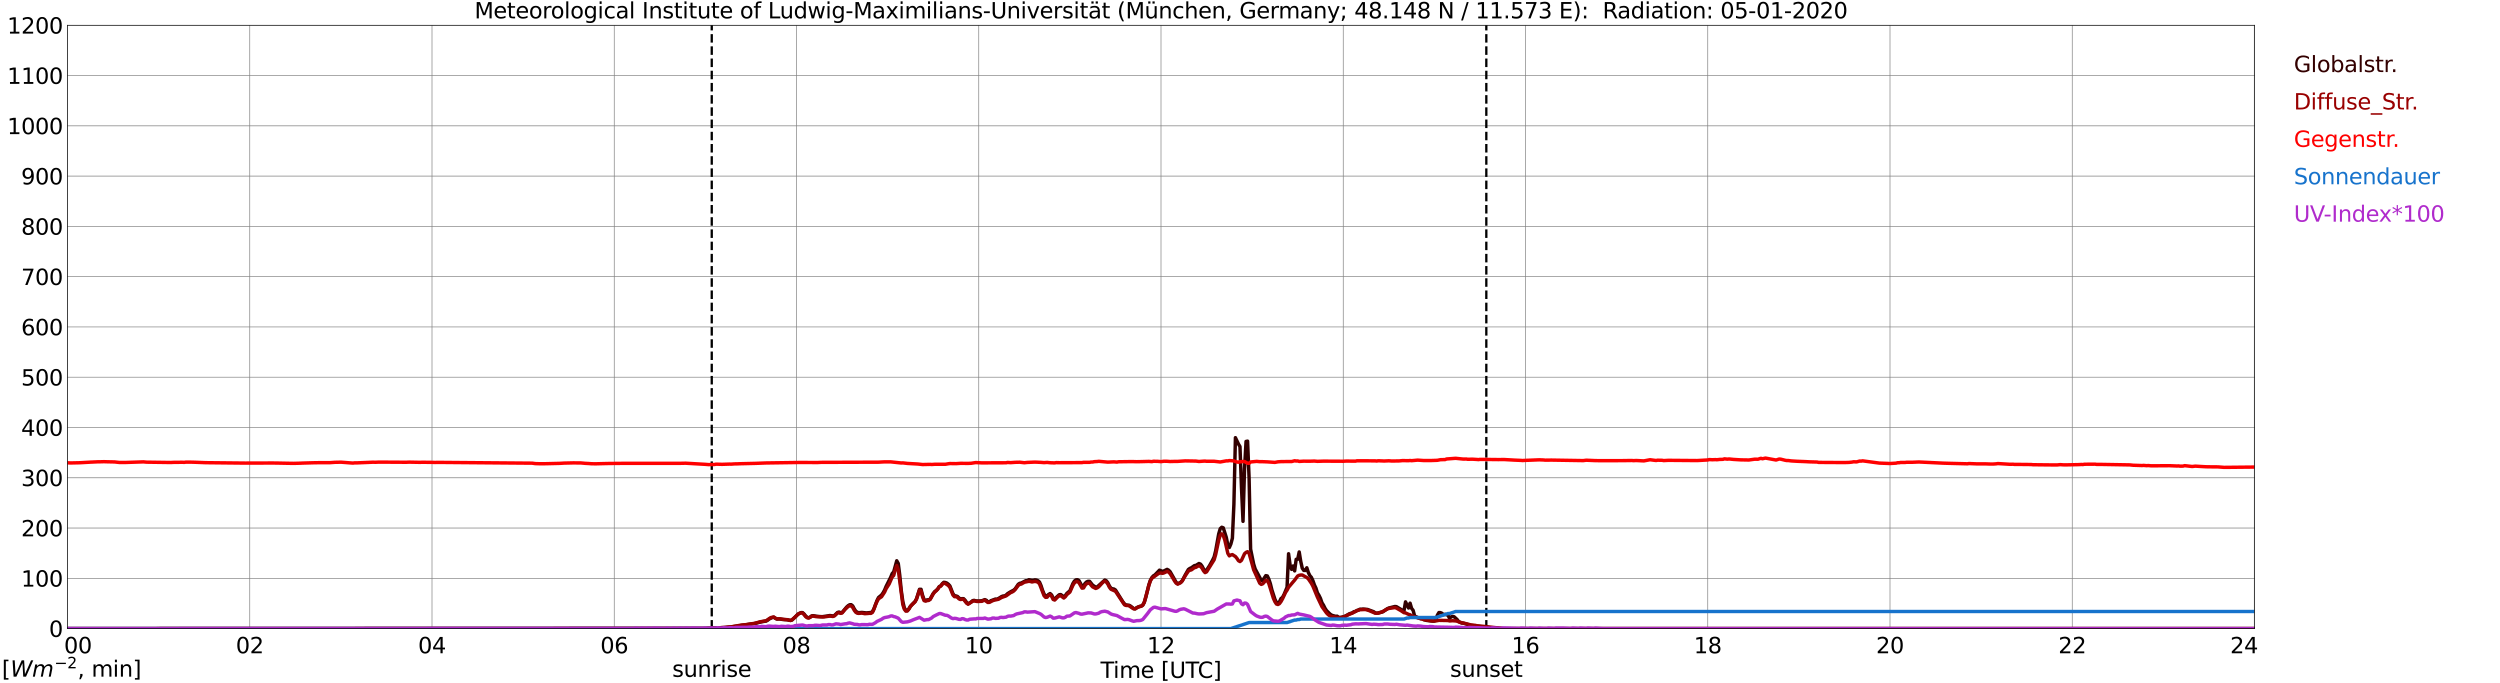 <?xml version="1.0" encoding="utf-8" standalone="no"?>
<!DOCTYPE svg PUBLIC "-//W3C//DTD SVG 1.1//EN"
  "http://www.w3.org/Graphics/SVG/1.1/DTD/svg11.dtd">
<svg xmlns:xlink="http://www.w3.org/1999/xlink" width="1085.4pt" height="296.64pt" viewBox="0 0 1085.4 296.64" xmlns="http://www.w3.org/2000/svg" version="1.1">
 <defs>
  <style type="text/css">*{stroke-linejoin: round; stroke-linecap: butt}</style>
 </defs>
 <g id="figure_1">
  <g id="patch_1">
   <path d="M 0 296.64 
L 1085.4 296.64 
L 1085.4 0 
L 0 0 
z
" style="fill: #ffffff"/>
  </g>
  <g id="axes_1">
   <g id="patch_2">
    <path d="M 29.306 272.909 
L 978.814 272.909 
L 978.814 10.976 
L 29.306 10.976 
z
" style="fill: #ffffff"/>
   </g>
   <g id="patch_3">
    <path d="M 978.814 272.909 
L 978.814 272.909 
L 978.814 10.976 
L 978.814 10.976 
z
" clip-path="url(#p69e2cf4bc9)" style="fill: #d3d3d3; opacity: 0.25; stroke: #d3d3d3; stroke-linejoin: miter"/>
   </g>
   <g id="matplotlib.axis_1">
    <g id="xtick_1">
     <g id="line2d_1">
      <path d="M 29.306 272.909 
L 29.306 10.976 
" clip-path="url(#p69e2cf4bc9)" style="fill: none; stroke: #808080; stroke-width: 0.3; stroke-linecap: square"/>
     </g>
     <g id="line2d_2"/>
     <g id="text_1">
      <!--    00 -->
      <g transform="translate(18.733 283.627) scale(0.095 -0.095)">
       <defs>
        <path id="DejaVuSans-20" transform="scale(0.016)"/>
        <path id="DejaVuSans-30" d="M 2034 4250 
Q 1547 4250 1301 3770 
Q 1056 3291 1056 2328 
Q 1056 1369 1301 889 
Q 1547 409 2034 409 
Q 2525 409 2770 889 
Q 3016 1369 3016 2328 
Q 3016 3291 2770 3770 
Q 2525 4250 2034 4250 
z
M 2034 4750 
Q 2819 4750 3233 4129 
Q 3647 3509 3647 2328 
Q 3647 1150 3233 529 
Q 2819 -91 2034 -91 
Q 1250 -91 836 529 
Q 422 1150 422 2328 
Q 422 3509 836 4129 
Q 1250 4750 2034 4750 
z
" transform="scale(0.016)"/>
       </defs>
       <use xlink:href="#DejaVuSans-20"/>
       <use xlink:href="#DejaVuSans-20" transform="translate(31.787 0)"/>
       <use xlink:href="#DejaVuSans-20" transform="translate(63.574 0)"/>
       <use xlink:href="#DejaVuSans-30" transform="translate(95.361 0)"/>
       <use xlink:href="#DejaVuSans-30" transform="translate(158.984 0)"/>
      </g>
     </g>
    </g>
    <g id="xtick_2">
     <g id="line2d_3">
      <path d="M 108.431 272.909 
L 108.431 10.976 
" clip-path="url(#p69e2cf4bc9)" style="fill: none; stroke: #808080; stroke-width: 0.3; stroke-linecap: square"/>
     </g>
     <g id="line2d_4"/>
     <g id="text_2">
      <!-- 02 -->
      <g transform="translate(102.387 283.627) scale(0.095 -0.095)">
       <defs>
        <path id="DejaVuSans-32" d="M 1228 531 
L 3431 531 
L 3431 0 
L 469 0 
L 469 531 
Q 828 903 1448 1529 
Q 2069 2156 2228 2338 
Q 2531 2678 2651 2914 
Q 2772 3150 2772 3378 
Q 2772 3750 2511 3984 
Q 2250 4219 1831 4219 
Q 1534 4219 1204 4116 
Q 875 4013 500 3803 
L 500 4441 
Q 881 4594 1212 4672 
Q 1544 4750 1819 4750 
Q 2544 4750 2975 4387 
Q 3406 4025 3406 3419 
Q 3406 3131 3298 2873 
Q 3191 2616 2906 2266 
Q 2828 2175 2409 1742 
Q 1991 1309 1228 531 
z
" transform="scale(0.016)"/>
       </defs>
       <use xlink:href="#DejaVuSans-30"/>
       <use xlink:href="#DejaVuSans-32" transform="translate(63.623 0)"/>
      </g>
     </g>
    </g>
    <g id="xtick_3">
     <g id="line2d_5">
      <path d="M 187.557 272.909 
L 187.557 10.976 
" clip-path="url(#p69e2cf4bc9)" style="fill: none; stroke: #808080; stroke-width: 0.3; stroke-linecap: square"/>
     </g>
     <g id="line2d_6"/>
     <g id="text_3">
      <!-- 04 -->
      <g transform="translate(181.513 283.627) scale(0.095 -0.095)">
       <defs>
        <path id="DejaVuSans-34" d="M 2419 4116 
L 825 1625 
L 2419 1625 
L 2419 4116 
z
M 2253 4666 
L 3047 4666 
L 3047 1625 
L 3713 1625 
L 3713 1100 
L 3047 1100 
L 3047 0 
L 2419 0 
L 2419 1100 
L 313 1100 
L 313 1709 
L 2253 4666 
z
" transform="scale(0.016)"/>
       </defs>
       <use xlink:href="#DejaVuSans-30"/>
       <use xlink:href="#DejaVuSans-34" transform="translate(63.623 0)"/>
      </g>
     </g>
    </g>
    <g id="xtick_4">
     <g id="line2d_7">
      <path d="M 266.683 272.909 
L 266.683 10.976 
" clip-path="url(#p69e2cf4bc9)" style="fill: none; stroke: #808080; stroke-width: 0.3; stroke-linecap: square"/>
     </g>
     <g id="line2d_8"/>
     <g id="text_4">
      <!-- 06 -->
      <g transform="translate(260.638 283.627) scale(0.095 -0.095)">
       <defs>
        <path id="DejaVuSans-36" d="M 2113 2584 
Q 1688 2584 1439 2293 
Q 1191 2003 1191 1497 
Q 1191 994 1439 701 
Q 1688 409 2113 409 
Q 2538 409 2786 701 
Q 3034 994 3034 1497 
Q 3034 2003 2786 2293 
Q 2538 2584 2113 2584 
z
M 3366 4563 
L 3366 3988 
Q 3128 4100 2886 4159 
Q 2644 4219 2406 4219 
Q 1781 4219 1451 3797 
Q 1122 3375 1075 2522 
Q 1259 2794 1537 2939 
Q 1816 3084 2150 3084 
Q 2853 3084 3261 2657 
Q 3669 2231 3669 1497 
Q 3669 778 3244 343 
Q 2819 -91 2113 -91 
Q 1303 -91 875 529 
Q 447 1150 447 2328 
Q 447 3434 972 4092 
Q 1497 4750 2381 4750 
Q 2619 4750 2861 4703 
Q 3103 4656 3366 4563 
z
" transform="scale(0.016)"/>
       </defs>
       <use xlink:href="#DejaVuSans-30"/>
       <use xlink:href="#DejaVuSans-36" transform="translate(63.623 0)"/>
      </g>
     </g>
    </g>
    <g id="xtick_5">
     <g id="line2d_9">
      <path d="M 345.808 272.909 
L 345.808 10.976 
" clip-path="url(#p69e2cf4bc9)" style="fill: none; stroke: #808080; stroke-width: 0.3; stroke-linecap: square"/>
     </g>
     <g id="line2d_10"/>
     <g id="text_5">
      <!-- 08 -->
      <g transform="translate(339.764 283.627) scale(0.095 -0.095)">
       <defs>
        <path id="DejaVuSans-38" d="M 2034 2216 
Q 1584 2216 1326 1975 
Q 1069 1734 1069 1313 
Q 1069 891 1326 650 
Q 1584 409 2034 409 
Q 2484 409 2743 651 
Q 3003 894 3003 1313 
Q 3003 1734 2745 1975 
Q 2488 2216 2034 2216 
z
M 1403 2484 
Q 997 2584 770 2862 
Q 544 3141 544 3541 
Q 544 4100 942 4425 
Q 1341 4750 2034 4750 
Q 2731 4750 3128 4425 
Q 3525 4100 3525 3541 
Q 3525 3141 3298 2862 
Q 3072 2584 2669 2484 
Q 3125 2378 3379 2068 
Q 3634 1759 3634 1313 
Q 3634 634 3220 271 
Q 2806 -91 2034 -91 
Q 1263 -91 848 271 
Q 434 634 434 1313 
Q 434 1759 690 2068 
Q 947 2378 1403 2484 
z
M 1172 3481 
Q 1172 3119 1398 2916 
Q 1625 2713 2034 2713 
Q 2441 2713 2670 2916 
Q 2900 3119 2900 3481 
Q 2900 3844 2670 4047 
Q 2441 4250 2034 4250 
Q 1625 4250 1398 4047 
Q 1172 3844 1172 3481 
z
" transform="scale(0.016)"/>
       </defs>
       <use xlink:href="#DejaVuSans-30"/>
       <use xlink:href="#DejaVuSans-38" transform="translate(63.623 0)"/>
      </g>
     </g>
    </g>
    <g id="xtick_6">
     <g id="line2d_11">
      <path d="M 424.934 272.909 
L 424.934 10.976 
" clip-path="url(#p69e2cf4bc9)" style="fill: none; stroke: #808080; stroke-width: 0.3; stroke-linecap: square"/>
     </g>
     <g id="line2d_12"/>
     <g id="text_6">
      <!-- 10 -->
      <g transform="translate(418.89 283.627) scale(0.095 -0.095)">
       <defs>
        <path id="DejaVuSans-31" d="M 794 531 
L 1825 531 
L 1825 4091 
L 703 3866 
L 703 4441 
L 1819 4666 
L 2450 4666 
L 2450 531 
L 3481 531 
L 3481 0 
L 794 0 
L 794 531 
z
" transform="scale(0.016)"/>
       </defs>
       <use xlink:href="#DejaVuSans-31"/>
       <use xlink:href="#DejaVuSans-30" transform="translate(63.623 0)"/>
      </g>
     </g>
    </g>
    <g id="xtick_7">
     <g id="line2d_13">
      <path d="M 504.06 272.909 
L 504.06 10.976 
" clip-path="url(#p69e2cf4bc9)" style="fill: none; stroke: #808080; stroke-width: 0.3; stroke-linecap: square"/>
     </g>
     <g id="line2d_14"/>
     <g id="text_7">
      <!-- 12 -->
      <g transform="translate(498.015 283.627) scale(0.095 -0.095)">
       <use xlink:href="#DejaVuSans-31"/>
       <use xlink:href="#DejaVuSans-32" transform="translate(63.623 0)"/>
      </g>
     </g>
    </g>
    <g id="xtick_8">
     <g id="line2d_15">
      <path d="M 583.185 272.909 
L 583.185 10.976 
" clip-path="url(#p69e2cf4bc9)" style="fill: none; stroke: #808080; stroke-width: 0.3; stroke-linecap: square"/>
     </g>
     <g id="line2d_16"/>
     <g id="text_8">
      <!-- 14 -->
      <g transform="translate(577.141 283.627) scale(0.095 -0.095)">
       <use xlink:href="#DejaVuSans-31"/>
       <use xlink:href="#DejaVuSans-34" transform="translate(63.623 0)"/>
      </g>
     </g>
    </g>
    <g id="xtick_9">
     <g id="line2d_17">
      <path d="M 662.311 272.909 
L 662.311 10.976 
" clip-path="url(#p69e2cf4bc9)" style="fill: none; stroke: #808080; stroke-width: 0.3; stroke-linecap: square"/>
     </g>
     <g id="line2d_18"/>
     <g id="text_9">
      <!-- 16 -->
      <g transform="translate(656.267 283.627) scale(0.095 -0.095)">
       <use xlink:href="#DejaVuSans-31"/>
       <use xlink:href="#DejaVuSans-36" transform="translate(63.623 0)"/>
      </g>
     </g>
    </g>
    <g id="xtick_10">
     <g id="line2d_19">
      <path d="M 741.437 272.909 
L 741.437 10.976 
" clip-path="url(#p69e2cf4bc9)" style="fill: none; stroke: #808080; stroke-width: 0.3; stroke-linecap: square"/>
     </g>
     <g id="line2d_20"/>
     <g id="text_10">
      <!-- 18 -->
      <g transform="translate(735.392 283.627) scale(0.095 -0.095)">
       <use xlink:href="#DejaVuSans-31"/>
       <use xlink:href="#DejaVuSans-38" transform="translate(63.623 0)"/>
      </g>
     </g>
    </g>
    <g id="xtick_11">
     <g id="line2d_21">
      <path d="M 820.562 272.909 
L 820.562 10.976 
" clip-path="url(#p69e2cf4bc9)" style="fill: none; stroke: #808080; stroke-width: 0.3; stroke-linecap: square"/>
     </g>
     <g id="line2d_22"/>
     <g id="text_11">
      <!-- 20 -->
      <g transform="translate(814.518 283.627) scale(0.095 -0.095)">
       <use xlink:href="#DejaVuSans-32"/>
       <use xlink:href="#DejaVuSans-30" transform="translate(63.623 0)"/>
      </g>
     </g>
    </g>
    <g id="xtick_12">
     <g id="line2d_23">
      <path d="M 899.688 272.909 
L 899.688 10.976 
" clip-path="url(#p69e2cf4bc9)" style="fill: none; stroke: #808080; stroke-width: 0.3; stroke-linecap: square"/>
     </g>
     <g id="line2d_24"/>
     <g id="text_12">
      <!-- 22 -->
      <g transform="translate(893.644 283.627) scale(0.095 -0.095)">
       <use xlink:href="#DejaVuSans-32"/>
       <use xlink:href="#DejaVuSans-32" transform="translate(63.623 0)"/>
      </g>
     </g>
    </g>
    <g id="xtick_13">
     <g id="line2d_25">
      <path d="M 978.814 272.909 
L 978.814 10.976 
" clip-path="url(#p69e2cf4bc9)" style="fill: none; stroke: #808080; stroke-width: 0.3; stroke-linecap: square"/>
     </g>
     <g id="line2d_26"/>
     <g id="text_13">
      <!-- 24    -->
      <g transform="translate(968.241 283.627) scale(0.095 -0.095)">
       <use xlink:href="#DejaVuSans-32"/>
       <use xlink:href="#DejaVuSans-34" transform="translate(63.623 0)"/>
       <use xlink:href="#DejaVuSans-20" transform="translate(127.246 0)"/>
       <use xlink:href="#DejaVuSans-20" transform="translate(159.033 0)"/>
       <use xlink:href="#DejaVuSans-20" transform="translate(190.82 0)"/>
      </g>
     </g>
    </g>
    <g id="text_14">
     <!-- Time [UTC] -->
     <g transform="translate(477.806 294.322) scale(0.095 -0.095)">
      <defs>
       <path id="DejaVuSans-54" d="M -19 4666 
L 3928 4666 
L 3928 4134 
L 2272 4134 
L 2272 0 
L 1638 0 
L 1638 4134 
L -19 4134 
L -19 4666 
z
" transform="scale(0.016)"/>
       <path id="DejaVuSans-69" d="M 603 3500 
L 1178 3500 
L 1178 0 
L 603 0 
L 603 3500 
z
M 603 4863 
L 1178 4863 
L 1178 4134 
L 603 4134 
L 603 4863 
z
" transform="scale(0.016)"/>
       <path id="DejaVuSans-6d" d="M 3328 2828 
Q 3544 3216 3844 3400 
Q 4144 3584 4550 3584 
Q 5097 3584 5394 3201 
Q 5691 2819 5691 2113 
L 5691 0 
L 5113 0 
L 5113 2094 
Q 5113 2597 4934 2840 
Q 4756 3084 4391 3084 
Q 3944 3084 3684 2787 
Q 3425 2491 3425 1978 
L 3425 0 
L 2847 0 
L 2847 2094 
Q 2847 2600 2669 2842 
Q 2491 3084 2119 3084 
Q 1678 3084 1418 2786 
Q 1159 2488 1159 1978 
L 1159 0 
L 581 0 
L 581 3500 
L 1159 3500 
L 1159 2956 
Q 1356 3278 1631 3431 
Q 1906 3584 2284 3584 
Q 2666 3584 2933 3390 
Q 3200 3197 3328 2828 
z
" transform="scale(0.016)"/>
       <path id="DejaVuSans-65" d="M 3597 1894 
L 3597 1613 
L 953 1613 
Q 991 1019 1311 708 
Q 1631 397 2203 397 
Q 2534 397 2845 478 
Q 3156 559 3463 722 
L 3463 178 
Q 3153 47 2828 -22 
Q 2503 -91 2169 -91 
Q 1331 -91 842 396 
Q 353 884 353 1716 
Q 353 2575 817 3079 
Q 1281 3584 2069 3584 
Q 2775 3584 3186 3129 
Q 3597 2675 3597 1894 
z
M 3022 2063 
Q 3016 2534 2758 2815 
Q 2500 3097 2075 3097 
Q 1594 3097 1305 2825 
Q 1016 2553 972 2059 
L 3022 2063 
z
" transform="scale(0.016)"/>
       <path id="DejaVuSans-5b" d="M 550 4863 
L 1875 4863 
L 1875 4416 
L 1125 4416 
L 1125 -397 
L 1875 -397 
L 1875 -844 
L 550 -844 
L 550 4863 
z
" transform="scale(0.016)"/>
       <path id="DejaVuSans-55" d="M 556 4666 
L 1191 4666 
L 1191 1831 
Q 1191 1081 1462 751 
Q 1734 422 2344 422 
Q 2950 422 3222 751 
Q 3494 1081 3494 1831 
L 3494 4666 
L 4128 4666 
L 4128 1753 
Q 4128 841 3676 375 
Q 3225 -91 2344 -91 
Q 1459 -91 1007 375 
Q 556 841 556 1753 
L 556 4666 
z
" transform="scale(0.016)"/>
       <path id="DejaVuSans-43" d="M 4122 4306 
L 4122 3641 
Q 3803 3938 3442 4084 
Q 3081 4231 2675 4231 
Q 1875 4231 1450 3742 
Q 1025 3253 1025 2328 
Q 1025 1406 1450 917 
Q 1875 428 2675 428 
Q 3081 428 3442 575 
Q 3803 722 4122 1019 
L 4122 359 
Q 3791 134 3420 21 
Q 3050 -91 2638 -91 
Q 1578 -91 968 557 
Q 359 1206 359 2328 
Q 359 3453 968 4101 
Q 1578 4750 2638 4750 
Q 3056 4750 3426 4639 
Q 3797 4528 4122 4306 
z
" transform="scale(0.016)"/>
       <path id="DejaVuSans-5d" d="M 1947 4863 
L 1947 -844 
L 622 -844 
L 622 -397 
L 1369 -397 
L 1369 4416 
L 622 4416 
L 622 4863 
L 1947 4863 
z
" transform="scale(0.016)"/>
      </defs>
      <use xlink:href="#DejaVuSans-54"/>
      <use xlink:href="#DejaVuSans-69" transform="translate(57.959 0)"/>
      <use xlink:href="#DejaVuSans-6d" transform="translate(85.742 0)"/>
      <use xlink:href="#DejaVuSans-65" transform="translate(183.154 0)"/>
      <use xlink:href="#DejaVuSans-20" transform="translate(244.678 0)"/>
      <use xlink:href="#DejaVuSans-5b" transform="translate(276.465 0)"/>
      <use xlink:href="#DejaVuSans-55" transform="translate(315.479 0)"/>
      <use xlink:href="#DejaVuSans-54" transform="translate(388.672 0)"/>
      <use xlink:href="#DejaVuSans-43" transform="translate(443.881 0)"/>
      <use xlink:href="#DejaVuSans-5d" transform="translate(513.705 0)"/>
     </g>
    </g>
   </g>
   <g id="matplotlib.axis_2">
    <g id="ytick_1">
     <g id="line2d_27">
      <path d="M 29.306 272.909 
L 978.814 272.909 
" clip-path="url(#p69e2cf4bc9)" style="fill: none; stroke: #808080; stroke-width: 0.3; stroke-linecap: square"/>
     </g>
     <g id="line2d_28"/>
     <g id="text_15">
      <!-- 0 -->
      <g transform="translate(21.261 276.518) scale(0.095 -0.095)">
       <use xlink:href="#DejaVuSans-30"/>
      </g>
     </g>
    </g>
    <g id="ytick_2">
     <g id="line2d_29">
      <path d="M 29.306 251.081 
L 978.814 251.081 
" clip-path="url(#p69e2cf4bc9)" style="fill: none; stroke: #808080; stroke-width: 0.3; stroke-linecap: square"/>
     </g>
     <g id="line2d_30"/>
     <g id="text_16">
      <!-- 100 -->
      <g transform="translate(9.173 254.69) scale(0.095 -0.095)">
       <use xlink:href="#DejaVuSans-31"/>
       <use xlink:href="#DejaVuSans-30" transform="translate(63.623 0)"/>
       <use xlink:href="#DejaVuSans-30" transform="translate(127.246 0)"/>
      </g>
     </g>
    </g>
    <g id="ytick_3">
     <g id="line2d_31">
      <path d="M 29.306 229.253 
L 978.814 229.253 
" clip-path="url(#p69e2cf4bc9)" style="fill: none; stroke: #808080; stroke-width: 0.3; stroke-linecap: square"/>
     </g>
     <g id="line2d_32"/>
     <g id="text_17">
      <!-- 200 -->
      <g transform="translate(9.173 232.863) scale(0.095 -0.095)">
       <use xlink:href="#DejaVuSans-32"/>
       <use xlink:href="#DejaVuSans-30" transform="translate(63.623 0)"/>
       <use xlink:href="#DejaVuSans-30" transform="translate(127.246 0)"/>
      </g>
     </g>
    </g>
    <g id="ytick_4">
     <g id="line2d_33">
      <path d="M 29.306 207.426 
L 978.814 207.426 
" clip-path="url(#p69e2cf4bc9)" style="fill: none; stroke: #808080; stroke-width: 0.3; stroke-linecap: square"/>
     </g>
     <g id="line2d_34"/>
     <g id="text_18">
      <!-- 300 -->
      <g transform="translate(9.173 211.035) scale(0.095 -0.095)">
       <defs>
        <path id="DejaVuSans-33" d="M 2597 2516 
Q 3050 2419 3304 2112 
Q 3559 1806 3559 1356 
Q 3559 666 3084 287 
Q 2609 -91 1734 -91 
Q 1441 -91 1130 -33 
Q 819 25 488 141 
L 488 750 
Q 750 597 1062 519 
Q 1375 441 1716 441 
Q 2309 441 2620 675 
Q 2931 909 2931 1356 
Q 2931 1769 2642 2001 
Q 2353 2234 1838 2234 
L 1294 2234 
L 1294 2753 
L 1863 2753 
Q 2328 2753 2575 2939 
Q 2822 3125 2822 3475 
Q 2822 3834 2567 4026 
Q 2313 4219 1838 4219 
Q 1578 4219 1281 4162 
Q 984 4106 628 3988 
L 628 4550 
Q 988 4650 1302 4700 
Q 1616 4750 1894 4750 
Q 2613 4750 3031 4423 
Q 3450 4097 3450 3541 
Q 3450 3153 3228 2886 
Q 3006 2619 2597 2516 
z
" transform="scale(0.016)"/>
       </defs>
       <use xlink:href="#DejaVuSans-33"/>
       <use xlink:href="#DejaVuSans-30" transform="translate(63.623 0)"/>
       <use xlink:href="#DejaVuSans-30" transform="translate(127.246 0)"/>
      </g>
     </g>
    </g>
    <g id="ytick_5">
     <g id="line2d_35">
      <path d="M 29.306 185.598 
L 978.814 185.598 
" clip-path="url(#p69e2cf4bc9)" style="fill: none; stroke: #808080; stroke-width: 0.3; stroke-linecap: square"/>
     </g>
     <g id="line2d_36"/>
     <g id="text_19">
      <!-- 400 -->
      <g transform="translate(9.173 189.207) scale(0.095 -0.095)">
       <use xlink:href="#DejaVuSans-34"/>
       <use xlink:href="#DejaVuSans-30" transform="translate(63.623 0)"/>
       <use xlink:href="#DejaVuSans-30" transform="translate(127.246 0)"/>
      </g>
     </g>
    </g>
    <g id="ytick_6">
     <g id="line2d_37">
      <path d="M 29.306 163.77 
L 978.814 163.77 
" clip-path="url(#p69e2cf4bc9)" style="fill: none; stroke: #808080; stroke-width: 0.3; stroke-linecap: square"/>
     </g>
     <g id="line2d_38"/>
     <g id="text_20">
      <!-- 500 -->
      <g transform="translate(9.173 167.379) scale(0.095 -0.095)">
       <defs>
        <path id="DejaVuSans-35" d="M 691 4666 
L 3169 4666 
L 3169 4134 
L 1269 4134 
L 1269 2991 
Q 1406 3038 1543 3061 
Q 1681 3084 1819 3084 
Q 2600 3084 3056 2656 
Q 3513 2228 3513 1497 
Q 3513 744 3044 326 
Q 2575 -91 1722 -91 
Q 1428 -91 1123 -41 
Q 819 9 494 109 
L 494 744 
Q 775 591 1075 516 
Q 1375 441 1709 441 
Q 2250 441 2565 725 
Q 2881 1009 2881 1497 
Q 2881 1984 2565 2268 
Q 2250 2553 1709 2553 
Q 1456 2553 1204 2497 
Q 953 2441 691 2322 
L 691 4666 
z
" transform="scale(0.016)"/>
       </defs>
       <use xlink:href="#DejaVuSans-35"/>
       <use xlink:href="#DejaVuSans-30" transform="translate(63.623 0)"/>
       <use xlink:href="#DejaVuSans-30" transform="translate(127.246 0)"/>
      </g>
     </g>
    </g>
    <g id="ytick_7">
     <g id="line2d_39">
      <path d="M 29.306 141.942 
L 978.814 141.942 
" clip-path="url(#p69e2cf4bc9)" style="fill: none; stroke: #808080; stroke-width: 0.3; stroke-linecap: square"/>
     </g>
     <g id="line2d_40"/>
     <g id="text_21">
      <!-- 600 -->
      <g transform="translate(9.173 145.551) scale(0.095 -0.095)">
       <use xlink:href="#DejaVuSans-36"/>
       <use xlink:href="#DejaVuSans-30" transform="translate(63.623 0)"/>
       <use xlink:href="#DejaVuSans-30" transform="translate(127.246 0)"/>
      </g>
     </g>
    </g>
    <g id="ytick_8">
     <g id="line2d_41">
      <path d="M 29.306 120.114 
L 978.814 120.114 
" clip-path="url(#p69e2cf4bc9)" style="fill: none; stroke: #808080; stroke-width: 0.3; stroke-linecap: square"/>
     </g>
     <g id="line2d_42"/>
     <g id="text_22">
      <!-- 700 -->
      <g transform="translate(9.173 123.724) scale(0.095 -0.095)">
       <defs>
        <path id="DejaVuSans-37" d="M 525 4666 
L 3525 4666 
L 3525 4397 
L 1831 0 
L 1172 0 
L 2766 4134 
L 525 4134 
L 525 4666 
z
" transform="scale(0.016)"/>
       </defs>
       <use xlink:href="#DejaVuSans-37"/>
       <use xlink:href="#DejaVuSans-30" transform="translate(63.623 0)"/>
       <use xlink:href="#DejaVuSans-30" transform="translate(127.246 0)"/>
      </g>
     </g>
    </g>
    <g id="ytick_9">
     <g id="line2d_43">
      <path d="M 29.306 98.287 
L 978.814 98.287 
" clip-path="url(#p69e2cf4bc9)" style="fill: none; stroke: #808080; stroke-width: 0.3; stroke-linecap: square"/>
     </g>
     <g id="line2d_44"/>
     <g id="text_23">
      <!-- 800 -->
      <g transform="translate(9.173 101.896) scale(0.095 -0.095)">
       <use xlink:href="#DejaVuSans-38"/>
       <use xlink:href="#DejaVuSans-30" transform="translate(63.623 0)"/>
       <use xlink:href="#DejaVuSans-30" transform="translate(127.246 0)"/>
      </g>
     </g>
    </g>
    <g id="ytick_10">
     <g id="line2d_45">
      <path d="M 29.306 76.459 
L 978.814 76.459 
" clip-path="url(#p69e2cf4bc9)" style="fill: none; stroke: #808080; stroke-width: 0.3; stroke-linecap: square"/>
     </g>
     <g id="line2d_46"/>
     <g id="text_24">
      <!-- 900 -->
      <g transform="translate(9.173 80.068) scale(0.095 -0.095)">
       <defs>
        <path id="DejaVuSans-39" d="M 703 97 
L 703 672 
Q 941 559 1184 500 
Q 1428 441 1663 441 
Q 2288 441 2617 861 
Q 2947 1281 2994 2138 
Q 2813 1869 2534 1725 
Q 2256 1581 1919 1581 
Q 1219 1581 811 2004 
Q 403 2428 403 3163 
Q 403 3881 828 4315 
Q 1253 4750 1959 4750 
Q 2769 4750 3195 4129 
Q 3622 3509 3622 2328 
Q 3622 1225 3098 567 
Q 2575 -91 1691 -91 
Q 1453 -91 1209 -44 
Q 966 3 703 97 
z
M 1959 2075 
Q 2384 2075 2632 2365 
Q 2881 2656 2881 3163 
Q 2881 3666 2632 3958 
Q 2384 4250 1959 4250 
Q 1534 4250 1286 3958 
Q 1038 3666 1038 3163 
Q 1038 2656 1286 2365 
Q 1534 2075 1959 2075 
z
" transform="scale(0.016)"/>
       </defs>
       <use xlink:href="#DejaVuSans-39"/>
       <use xlink:href="#DejaVuSans-30" transform="translate(63.623 0)"/>
       <use xlink:href="#DejaVuSans-30" transform="translate(127.246 0)"/>
      </g>
     </g>
    </g>
    <g id="ytick_11">
     <g id="line2d_47">
      <path d="M 29.306 54.631 
L 978.814 54.631 
" clip-path="url(#p69e2cf4bc9)" style="fill: none; stroke: #808080; stroke-width: 0.3; stroke-linecap: square"/>
     </g>
     <g id="line2d_48"/>
     <g id="text_25">
      <!-- 1000 -->
      <g transform="translate(3.128 58.24) scale(0.095 -0.095)">
       <use xlink:href="#DejaVuSans-31"/>
       <use xlink:href="#DejaVuSans-30" transform="translate(63.623 0)"/>
       <use xlink:href="#DejaVuSans-30" transform="translate(127.246 0)"/>
       <use xlink:href="#DejaVuSans-30" transform="translate(190.869 0)"/>
      </g>
     </g>
    </g>
    <g id="ytick_12">
     <g id="line2d_49">
      <path d="M 29.306 32.803 
L 978.814 32.803 
" clip-path="url(#p69e2cf4bc9)" style="fill: none; stroke: #808080; stroke-width: 0.3; stroke-linecap: square"/>
     </g>
     <g id="line2d_50"/>
     <g id="text_26">
      <!-- 1100 -->
      <g transform="translate(3.128 36.413) scale(0.095 -0.095)">
       <use xlink:href="#DejaVuSans-31"/>
       <use xlink:href="#DejaVuSans-31" transform="translate(63.623 0)"/>
       <use xlink:href="#DejaVuSans-30" transform="translate(127.246 0)"/>
       <use xlink:href="#DejaVuSans-30" transform="translate(190.869 0)"/>
      </g>
     </g>
    </g>
    <g id="ytick_13">
     <g id="line2d_51">
      <path d="M 29.306 10.976 
L 978.814 10.976 
" clip-path="url(#p69e2cf4bc9)" style="fill: none; stroke: #808080; stroke-width: 0.3; stroke-linecap: square"/>
     </g>
     <g id="line2d_52"/>
     <g id="text_27">
      <!-- 1200 -->
      <g transform="translate(3.128 14.585) scale(0.095 -0.095)">
       <use xlink:href="#DejaVuSans-31"/>
       <use xlink:href="#DejaVuSans-32" transform="translate(63.623 0)"/>
       <use xlink:href="#DejaVuSans-30" transform="translate(127.246 0)"/>
       <use xlink:href="#DejaVuSans-30" transform="translate(190.869 0)"/>
      </g>
     </g>
    </g>
   </g>
   <g id="line2d_53">
    <path d="M 309.015 272.909 
L 309.015 10.976 
" clip-path="url(#p69e2cf4bc9)" style="fill: none; stroke-dasharray: 3.7,1.6; stroke-dashoffset: 0; stroke: #000000"/>
   </g>
   <g id="line2d_54">
    <path d="M 645.299 272.909 
L 645.299 10.976 
" clip-path="url(#p69e2cf4bc9)" style="fill: none; stroke-dasharray: 3.7,1.6; stroke-dashoffset: 0; stroke: #000000"/>
   </g>
   <g id="line2d_55">
    <path d="M 29.306 272.909 
L 305.586 272.819 
L 313.499 272.507 
L 314.818 272.474 
L 318.774 272.005 
L 328.005 270.626 
L 330.643 269.966 
L 331.961 269.746 
L 332.621 269.652 
L 333.28 269.277 
L 333.94 268.744 
L 335.258 268.115 
L 335.918 267.991 
L 337.236 268.775 
L 338.555 268.744 
L 339.874 268.962 
L 341.852 269.089 
L 343.171 269.401 
L 343.83 269.213 
L 345.149 267.991 
L 346.468 266.611 
L 347.787 265.952 
L 348.446 265.983 
L 349.105 266.579 
L 349.765 267.426 
L 350.424 268.022 
L 351.083 268.242 
L 351.743 267.897 
L 352.402 267.395 
L 353.062 267.301 
L 354.38 267.52 
L 355.699 267.677 
L 357.018 267.74 
L 358.996 267.456 
L 360.315 267.238 
L 361.634 267.426 
L 362.293 267.207 
L 363.612 265.92 
L 364.271 265.732 
L 364.93 266.016 
L 365.59 265.952 
L 367.568 263.569 
L 368.227 262.973 
L 368.887 262.565 
L 369.546 262.534 
L 370.206 263.067 
L 370.865 264.322 
L 371.524 265.324 
L 372.184 265.826 
L 372.843 266.016 
L 374.162 265.889 
L 376.14 266.109 
L 378.118 265.92 
L 378.777 265.575 
L 379.437 264.258 
L 380.756 260.746 
L 381.415 259.428 
L 382.734 258.33 
L 383.393 257.389 
L 384.053 256.197 
L 384.712 254.6 
L 386.69 250.647 
L 387.349 249.016 
L 388.009 248.296 
L 389.328 243.465 
L 389.987 244.627 
L 390.646 249.8 
L 391.306 256.481 
L 391.965 261.155 
L 392.624 263.914 
L 393.284 264.979 
L 393.943 265.136 
L 394.603 264.352 
L 395.262 263.224 
L 396.581 261.844 
L 397.24 261.216 
L 397.899 260.024 
L 399.218 255.853 
L 399.878 255.853 
L 400.537 258.457 
L 401.196 260.308 
L 401.856 260.777 
L 402.515 260.432 
L 403.175 260.432 
L 403.834 260.087 
L 405.153 257.704 
L 405.812 256.857 
L 406.471 256.355 
L 407.131 255.698 
L 407.79 254.661 
L 408.45 254.349 
L 409.109 253.408 
L 409.768 252.812 
L 410.428 252.906 
L 411.087 253.157 
L 411.746 253.659 
L 412.406 254.379 
L 413.725 257.767 
L 414.384 258.644 
L 415.043 258.738 
L 415.703 258.959 
L 416.362 259.618 
L 417.022 260.024 
L 417.681 259.899 
L 418.34 259.93 
L 419 260.589 
L 419.659 261.561 
L 420.318 262.156 
L 421.637 261.373 
L 422.297 260.777 
L 422.956 260.653 
L 423.615 260.871 
L 424.934 260.934 
L 426.253 260.84 
L 427.572 260.338 
L 428.231 260.62 
L 428.89 261.31 
L 429.55 261.279 
L 430.209 260.81 
L 432.187 260.087 
L 432.847 260.15 
L 433.506 259.836 
L 434.825 259.022 
L 435.484 258.771 
L 436.144 258.738 
L 436.803 258.363 
L 437.462 257.734 
L 438.781 256.92 
L 440.1 256.23 
L 440.759 255.634 
L 442.078 253.689 
L 442.737 253.251 
L 443.397 253.124 
L 445.375 252.089 
L 446.034 252.122 
L 446.694 251.681 
L 448.012 251.932 
L 448.672 251.902 
L 449.331 251.745 
L 449.991 251.838 
L 450.65 252.122 
L 451.309 252.718 
L 451.969 254.255 
L 452.628 256.294 
L 453.287 257.924 
L 453.947 258.832 
L 454.606 258.708 
L 455.266 258.081 
L 455.925 257.704 
L 456.584 258.33 
L 457.244 259.742 
L 457.903 260.214 
L 458.563 259.397 
L 459.881 258.206 
L 460.541 258.142 
L 461.859 259.083 
L 462.519 258.581 
L 463.178 257.64 
L 464.497 256.512 
L 465.816 253.345 
L 466.475 252.277 
L 467.134 251.745 
L 467.794 251.681 
L 468.453 252.059 
L 469.772 254.536 
L 470.431 254.41 
L 471.091 253.314 
L 471.75 252.655 
L 472.409 252.373 
L 473.069 252.404 
L 474.388 254.065 
L 475.706 254.912 
L 476.366 254.818 
L 479.663 251.838 
L 480.322 252.153 
L 480.981 253.03 
L 481.641 254.379 
L 482.3 255.353 
L 482.96 255.634 
L 483.619 255.728 
L 484.278 256.136 
L 487.575 261.403 
L 488.235 262.22 
L 488.894 262.658 
L 490.213 262.785 
L 490.872 263.161 
L 492.191 264.195 
L 492.85 264.322 
L 493.51 263.82 
L 494.828 263.254 
L 495.488 263.13 
L 496.147 262.658 
L 496.807 261.499 
L 497.466 259.304 
L 498.785 253.94 
L 499.444 251.932 
L 500.103 250.741 
L 500.763 250.02 
L 501.422 249.612 
L 503.4 247.543 
L 504.719 248.075 
L 505.379 247.857 
L 506.697 247.198 
L 507.357 247.543 
L 508.016 248.202 
L 509.335 250.522 
L 510.654 252.873 
L 511.313 253.345 
L 511.972 253.157 
L 512.632 252.779 
L 513.291 252.089 
L 514.61 249.581 
L 515.929 247.261 
L 516.588 246.79 
L 517.247 246.508 
L 518.566 245.567 
L 519.226 245.473 
L 520.544 244.657 
L 521.204 244.908 
L 521.863 245.755 
L 522.522 247.01 
L 523.182 247.888 
L 523.841 247.573 
L 525.16 245.535 
L 526.479 243.151 
L 527.138 241.772 
L 527.797 239.106 
L 529.116 231.798 
L 529.776 229.541 
L 530.435 228.913 
L 531.094 229.164 
L 532.413 233.335 
L 533.073 236.598 
L 533.732 237.694 
L 534.391 236.19 
L 535.051 233.68 
L 535.71 218.972 
L 536.369 190.024 
L 537.688 192.786 
L 538.348 193.884 
L 539.007 211.758 
L 539.666 226.341 
L 540.326 203.573 
L 540.985 191.655 
L 541.644 191.531 
L 542.304 207.463 
L 542.963 238.417 
L 544.282 244.878 
L 544.941 247.01 
L 547.579 251.932 
L 548.238 251.932 
L 549.557 249.926 
L 550.216 250.051 
L 550.876 251.432 
L 551.535 253.408 
L 552.195 256.104 
L 553.513 260.181 
L 554.173 261.53 
L 554.832 261.938 
L 555.491 261.31 
L 556.151 259.867 
L 556.81 259.367 
L 557.47 258.142 
L 558.788 254.975 
L 559.448 240.423 
L 560.107 245.284 
L 560.766 247.198 
L 561.426 245.725 
L 562.085 247.857 
L 562.745 242.839 
L 563.404 242.806 
L 564.063 239.639 
L 564.723 243.716 
L 565.382 246.665 
L 566.042 247.637 
L 566.701 247.667 
L 567.36 246.508 
L 568.02 248.547 
L 568.679 249.896 
L 569.338 250.647 
L 569.998 252.059 
L 570.657 253.94 
L 571.317 255.32 
L 571.976 257.389 
L 572.635 258.457 
L 573.295 259.806 
L 573.954 261.718 
L 574.613 262.752 
L 575.273 264.101 
L 575.932 265.105 
L 577.251 266.422 
L 577.91 266.956 
L 578.57 267.238 
L 579.889 267.583 
L 580.548 267.52 
L 581.207 268.052 
L 582.526 267.991 
L 583.845 267.552 
L 584.504 267.269 
L 585.823 266.485 
L 587.142 266.077 
L 587.801 265.575 
L 588.46 265.481 
L 589.12 265.042 
L 589.779 264.854 
L 590.439 264.479 
L 591.098 264.509 
L 591.757 264.416 
L 593.736 264.603 
L 596.373 265.575 
L 597.032 266.046 
L 597.692 266.267 
L 599.67 265.826 
L 600.329 265.638 
L 602.307 264.289 
L 602.967 263.977 
L 605.604 263.318 
L 606.264 263.381 
L 608.901 264.979 
L 609.561 265.136 
L 610.22 261.31 
L 611.539 263.977 
L 612.198 261.875 
L 612.858 264.132 
L 613.517 264.979 
L 614.176 267.456 
L 615.495 268.085 
L 616.814 268.617 
L 617.473 268.46 
L 618.133 269.026 
L 619.451 269.371 
L 622.089 269.685 
L 622.748 269.652 
L 623.408 268.932 
L 624.067 267.05 
L 624.726 265.952 
L 625.386 265.983 
L 626.045 266.267 
L 626.705 266.893 
L 627.364 266.705 
L 628.683 267.111 
L 629.342 268.46 
L 630.001 267.834 
L 630.661 267.613 
L 631.32 267.771 
L 632.639 268.995 
L 633.298 269.873 
L 634.617 270.499 
L 635.276 270.532 
L 638.573 271.503 
L 639.892 271.66 
L 647.145 272.601 
L 651.102 272.909 
L 978.154 272.909 
L 978.154 272.909 
" clip-path="url(#p69e2cf4bc9)" style="fill: none; stroke: #330000; stroke-width: 1.5; stroke-linecap: square"/>
   </g>
   <g id="line2d_56">
    <path d="M 29.306 272.909 
L 306.905 272.815 
L 309.543 272.688 
L 310.202 272.73 
L 312.18 272.562 
L 317.455 272.143 
L 322.071 271.346 
L 324.049 271.178 
L 326.686 270.757 
L 327.346 270.715 
L 329.983 269.96 
L 332.621 269.497 
L 334.599 268.155 
L 335.918 267.86 
L 336.577 268.364 
L 337.236 268.659 
L 338.555 268.659 
L 340.533 268.951 
L 341.852 269.037 
L 342.512 269.246 
L 343.171 269.331 
L 343.83 269.12 
L 345.149 267.945 
L 346.468 266.686 
L 347.127 266.308 
L 347.787 266.099 
L 348.446 266.181 
L 349.105 266.854 
L 349.765 267.694 
L 350.424 268.196 
L 351.083 268.323 
L 351.743 268.028 
L 352.402 267.526 
L 353.062 267.482 
L 354.38 267.736 
L 357.677 267.86 
L 359.655 267.568 
L 360.315 267.482 
L 361.634 267.65 
L 362.293 267.399 
L 363.612 266.14 
L 364.271 266.013 
L 364.93 266.308 
L 365.59 266.14 
L 366.909 264.544 
L 368.227 263.329 
L 368.887 262.992 
L 369.546 263.075 
L 370.206 263.706 
L 370.865 264.922 
L 371.524 265.804 
L 372.184 266.223 
L 372.843 266.308 
L 374.162 266.181 
L 375.481 266.435 
L 376.799 266.35 
L 377.459 266.267 
L 378.118 266.308 
L 378.777 265.889 
L 379.437 264.503 
L 380.096 262.656 
L 380.756 261.146 
L 381.415 259.969 
L 382.734 259.087 
L 384.053 257.073 
L 384.712 255.604 
L 386.031 253.548 
L 387.349 250.524 
L 388.009 249.852 
L 388.668 247.335 
L 389.328 245.53 
L 389.987 247.377 
L 391.965 262.488 
L 392.624 264.503 
L 393.284 265.343 
L 393.943 265.217 
L 394.603 264.42 
L 395.262 263.329 
L 395.921 262.571 
L 397.24 261.312 
L 397.899 260.137 
L 399.218 256.191 
L 399.878 256.527 
L 400.537 259.129 
L 401.196 260.766 
L 401.856 260.978 
L 402.515 260.766 
L 403.175 260.683 
L 403.834 260.264 
L 405.153 257.872 
L 405.812 257.031 
L 406.471 256.486 
L 407.131 255.772 
L 407.79 254.807 
L 408.45 254.471 
L 409.109 253.672 
L 409.768 253.17 
L 410.428 253.338 
L 411.746 254.218 
L 412.406 255.017 
L 413.725 258.332 
L 414.384 259.046 
L 415.043 259.046 
L 415.703 259.341 
L 416.362 260.011 
L 417.022 260.305 
L 417.681 260.137 
L 418.34 260.22 
L 419.659 261.901 
L 420.318 262.32 
L 421.637 261.438 
L 422.297 261.019 
L 422.956 260.893 
L 424.275 261.146 
L 426.253 261.061 
L 426.912 260.766 
L 427.572 260.6 
L 428.89 261.565 
L 429.55 261.523 
L 430.869 260.851 
L 431.528 260.6 
L 433.506 260.179 
L 434.825 259.424 
L 436.803 258.71 
L 438.781 257.282 
L 439.44 257.031 
L 440.1 256.612 
L 440.759 255.94 
L 442.078 254.176 
L 442.737 253.716 
L 443.397 253.589 
L 444.716 252.792 
L 446.694 252.371 
L 447.353 252.456 
L 448.012 252.666 
L 449.331 252.415 
L 449.991 252.539 
L 450.65 252.792 
L 451.309 253.506 
L 453.287 258.627 
L 453.947 259.341 
L 454.606 259.297 
L 455.266 258.5 
L 455.925 258.164 
L 456.584 258.919 
L 457.244 260.264 
L 457.903 260.515 
L 459.222 259.173 
L 459.881 258.71 
L 460.541 258.668 
L 461.859 259.633 
L 462.519 259.087 
L 463.178 258.164 
L 464.497 257.073 
L 465.816 254.093 
L 466.475 253.043 
L 467.134 252.539 
L 467.794 252.539 
L 468.453 253.002 
L 469.772 255.353 
L 470.431 255.268 
L 471.091 254.135 
L 471.75 253.421 
L 472.409 253.211 
L 473.069 253.17 
L 473.728 254.093 
L 474.388 254.807 
L 475.706 255.477 
L 476.366 255.226 
L 477.025 254.763 
L 479.003 252.624 
L 479.663 252.371 
L 480.322 252.707 
L 480.981 253.589 
L 481.641 254.931 
L 482.3 255.813 
L 484.278 256.695 
L 488.235 262.615 
L 488.894 262.866 
L 489.553 262.866 
L 490.213 263.034 
L 491.532 263.916 
L 492.191 264.335 
L 492.85 264.335 
L 494.169 263.538 
L 495.488 263.202 
L 496.147 262.783 
L 496.807 261.48 
L 498.125 256.654 
L 498.785 254.135 
L 499.444 252.203 
L 500.103 251.07 
L 502.741 249.182 
L 503.4 248.804 
L 504.06 248.804 
L 504.719 248.929 
L 505.379 248.719 
L 506.697 248.091 
L 507.357 248.383 
L 508.016 249.055 
L 509.335 251.197 
L 509.994 252.33 
L 510.654 253.211 
L 511.313 253.631 
L 512.632 252.96 
L 513.291 252.247 
L 514.61 249.937 
L 515.929 247.964 
L 516.588 247.586 
L 517.247 247.418 
L 518.566 246.454 
L 519.226 246.327 
L 519.885 245.908 
L 520.544 245.655 
L 521.204 245.908 
L 521.863 246.663 
L 522.522 247.837 
L 523.182 248.595 
L 523.841 248.3 
L 527.138 243.011 
L 527.797 240.743 
L 529.116 234.531 
L 529.776 232.348 
L 530.435 231.761 
L 531.094 232.517 
L 531.754 234.448 
L 533.073 240.241 
L 533.732 241.333 
L 534.391 240.955 
L 535.051 240.787 
L 536.369 241.625 
L 537.029 242.424 
L 537.688 243.43 
L 538.348 243.808 
L 539.007 243.262 
L 540.326 240.409 
L 540.985 239.82 
L 541.644 239.528 
L 542.304 240.241 
L 543.623 244.941 
L 544.282 247.377 
L 545.601 250.273 
L 546.919 253.211 
L 547.579 253.716 
L 548.238 253.462 
L 549.557 251.993 
L 550.216 252.079 
L 550.876 253.38 
L 552.854 259.76 
L 553.513 261.229 
L 554.173 262.237 
L 554.832 262.447 
L 555.491 262.069 
L 556.151 261.187 
L 556.81 260.011 
L 558.129 257.199 
L 558.788 256.235 
L 559.448 254.975 
L 561.426 252.624 
L 562.085 251.869 
L 563.404 250.064 
L 564.063 249.769 
L 564.723 249.643 
L 565.382 249.643 
L 567.36 250.734 
L 568.02 251.323 
L 569.338 253.253 
L 569.998 254.471 
L 571.976 259.256 
L 573.954 263.412 
L 575.932 266.14 
L 576.592 266.812 
L 577.251 267.314 
L 577.91 267.609 
L 579.889 267.945 
L 581.867 268.24 
L 583.845 267.694 
L 584.504 267.399 
L 585.164 266.98 
L 587.142 266.181 
L 588.46 265.468 
L 589.12 265.132 
L 590.439 264.712 
L 592.417 264.63 
L 593.076 264.671 
L 594.395 265.09 
L 597.032 266.223 
L 598.351 266.223 
L 600.329 265.511 
L 602.307 264.376 
L 602.967 264.167 
L 605.604 263.789 
L 606.264 263.999 
L 608.242 265.132 
L 609.561 266.013 
L 610.22 266.099 
L 611.539 266.727 
L 612.198 266.895 
L 612.858 267.314 
L 615.495 268.24 
L 618.133 268.995 
L 621.429 269.541 
L 623.408 269.582 
L 624.726 269.331 
L 628.683 269.414 
L 629.342 269.582 
L 630.661 269.497 
L 631.98 269.582 
L 632.639 269.709 
L 633.958 270.211 
L 636.595 270.8 
L 637.914 271.134 
L 638.573 271.302 
L 640.552 271.514 
L 641.211 271.68 
L 644.508 271.975 
L 649.123 272.479 
L 651.761 272.73 
L 652.42 272.909 
L 978.154 272.909 
L 978.154 272.909 
" clip-path="url(#p69e2cf4bc9)" style="fill: none; stroke: #990000; stroke-width: 1.5; stroke-linecap: square"/>
   </g>
   <g id="line2d_57">
    <path d="M 29.306 200.925 
L 30.625 200.995 
L 34.581 200.906 
L 39.197 200.648 
L 42.493 200.497 
L 43.812 200.482 
L 45.131 200.443 
L 46.45 200.484 
L 49.747 200.554 
L 51.725 200.775 
L 54.362 200.788 
L 62.275 200.526 
L 63.594 200.65 
L 74.144 200.799 
L 75.462 200.733 
L 77.441 200.722 
L 78.759 200.696 
L 80.078 200.731 
L 80.737 200.628 
L 83.375 200.655 
L 84.694 200.694 
L 89.309 200.875 
L 106.453 201.058 
L 118.322 201.021 
L 120.3 201.043 
L 124.916 201.135 
L 127.553 201.176 
L 130.191 201.104 
L 131.51 201.047 
L 136.125 200.914 
L 138.104 200.882 
L 143.379 200.86 
L 145.357 200.718 
L 146.676 200.694 
L 147.994 200.655 
L 152.61 201.01 
L 153.269 201.05 
L 153.929 200.96 
L 155.247 200.949 
L 161.841 200.674 
L 163.16 200.696 
L 164.479 200.628 
L 176.348 200.698 
L 177.666 200.639 
L 182.282 200.729 
L 183.601 200.689 
L 186.238 200.731 
L 187.557 200.74 
L 188.876 200.777 
L 190.195 200.744 
L 197.448 200.807 
L 231.076 201.093 
L 232.395 201.279 
L 234.373 201.336 
L 237.011 201.322 
L 242.945 201.174 
L 244.923 201.061 
L 248.88 200.965 
L 252.176 200.991 
L 254.155 201.168 
L 255.473 201.231 
L 256.792 201.34 
L 258.77 201.362 
L 262.067 201.274 
L 264.705 201.216 
L 266.683 201.202 
L 270.639 201.163 
L 293.717 201.163 
L 295.036 201.161 
L 297.674 201.106 
L 306.246 201.598 
L 307.564 201.707 
L 310.202 201.665 
L 310.861 201.519 
L 313.499 201.595 
L 316.796 201.486 
L 317.455 201.512 
L 318.774 201.41 
L 320.093 201.386 
L 321.411 201.331 
L 328.005 201.172 
L 332.621 200.999 
L 345.149 200.814 
L 347.127 200.786 
L 355.04 200.81 
L 356.359 200.74 
L 381.415 200.659 
L 384.053 200.515 
L 386.69 200.521 
L 391.306 201.008 
L 391.965 200.967 
L 393.943 201.2 
L 398.559 201.464 
L 400.537 201.685 
L 403.834 201.604 
L 404.493 201.665 
L 405.812 201.567 
L 410.428 201.571 
L 411.746 201.344 
L 412.406 201.253 
L 415.043 201.292 
L 417.022 201.165 
L 420.318 201.187 
L 421.637 201.135 
L 423.615 200.827 
L 426.253 200.958 
L 436.803 200.912 
L 437.462 200.775 
L 438.781 200.864 
L 440.759 200.72 
L 442.737 200.674 
L 444.716 200.903 
L 446.034 200.764 
L 449.331 200.624 
L 451.969 200.744 
L 453.287 200.853 
L 454.606 200.759 
L 455.925 200.901 
L 457.903 200.971 
L 458.563 200.849 
L 459.881 200.886 
L 469.772 200.842 
L 470.431 200.716 
L 472.409 200.724 
L 473.069 200.724 
L 473.728 200.598 
L 474.388 200.598 
L 475.047 200.441 
L 476.366 200.375 
L 477.025 200.283 
L 480.981 200.637 
L 483.619 200.513 
L 484.938 200.631 
L 485.597 200.48 
L 491.532 200.395 
L 493.51 200.454 
L 495.488 200.414 
L 498.785 200.321 
L 500.103 200.428 
L 500.763 200.259 
L 502.741 200.303 
L 504.06 200.421 
L 505.379 200.246 
L 506.697 200.27 
L 508.016 200.373 
L 509.994 200.321 
L 511.313 200.314 
L 514.61 200.098 
L 519.226 200.183 
L 520.544 200.356 
L 522.522 200.214 
L 523.182 200.183 
L 523.841 200.275 
L 527.138 200.268 
L 529.776 200.569 
L 532.413 200.089 
L 533.073 200.109 
L 533.732 199.954 
L 535.71 200.104 
L 536.369 200.414 
L 537.688 200.692 
L 538.348 200.454 
L 539.007 200.478 
L 539.666 200.336 
L 540.326 200.39 
L 541.644 201.126 
L 542.304 201.146 
L 542.963 200.561 
L 545.601 200.31 
L 546.919 200.443 
L 548.238 200.445 
L 550.216 200.524 
L 553.513 200.753 
L 554.832 200.502 
L 556.151 200.412 
L 558.129 200.39 
L 559.448 200.382 
L 560.766 200.39 
L 562.085 200.046 
L 562.745 200.161 
L 563.404 200.124 
L 564.063 200.336 
L 566.042 200.216 
L 568.679 200.242 
L 570.657 200.172 
L 571.976 200.294 
L 574.613 200.205 
L 583.185 200.255 
L 584.504 200.174 
L 588.46 200.22 
L 589.12 200.063 
L 591.098 200.054 
L 597.032 200.089 
L 597.692 200.166 
L 598.351 200.043 
L 600.989 200.153 
L 602.967 200.056 
L 604.286 200.161 
L 605.604 200.139 
L 607.582 200.104 
L 608.901 199.969 
L 611.539 200.011 
L 612.198 199.93 
L 612.858 200.011 
L 615.495 199.768 
L 618.133 199.947 
L 620.111 199.936 
L 621.429 199.939 
L 623.408 199.869 
L 624.067 199.84 
L 625.386 199.583 
L 626.705 199.546 
L 627.364 199.546 
L 628.023 199.275 
L 631.98 198.976 
L 635.276 199.314 
L 636.595 199.29 
L 637.255 199.408 
L 639.233 199.354 
L 641.211 199.48 
L 641.87 199.541 
L 642.53 199.441 
L 650.442 199.53 
L 653.08 199.513 
L 657.695 199.771 
L 660.333 199.884 
L 660.992 199.943 
L 662.311 199.873 
L 664.949 199.771 
L 668.246 199.635 
L 670.224 199.709 
L 670.883 199.788 
L 673.521 199.749 
L 687.368 199.976 
L 688.686 199.808 
L 692.643 199.978 
L 695.28 200.008 
L 704.511 199.987 
L 708.468 199.928 
L 709.127 199.995 
L 710.446 199.936 
L 713.083 200.074 
L 713.743 200.094 
L 716.38 199.602 
L 718.358 199.858 
L 719.018 199.928 
L 719.677 199.805 
L 721.655 199.845 
L 722.315 199.969 
L 724.293 199.856 
L 736.821 199.96 
L 741.437 199.698 
L 742.096 199.526 
L 743.415 199.602 
L 744.734 199.546 
L 745.393 199.602 
L 746.712 199.454 
L 748.031 199.43 
L 748.69 199.21 
L 750.009 199.354 
L 750.668 199.264 
L 752.646 199.463 
L 755.943 199.659 
L 757.921 199.681 
L 759.24 199.72 
L 761.878 199.354 
L 763.196 199.386 
L 764.515 198.972 
L 765.174 199.181 
L 766.493 198.88 
L 771.109 199.72 
L 772.428 199.301 
L 773.087 199.343 
L 775.065 199.836 
L 775.725 199.952 
L 776.384 199.945 
L 777.703 200.115 
L 780.34 200.275 
L 783.637 200.406 
L 785.615 200.51 
L 788.912 200.602 
L 789.572 200.759 
L 800.781 200.825 
L 802.759 200.764 
L 804.078 200.624 
L 804.737 200.489 
L 806.056 200.539 
L 807.375 200.177 
L 808.034 200.201 
L 808.694 200.087 
L 815.947 201.056 
L 820.562 201.237 
L 823.2 201.08 
L 823.859 200.906 
L 824.519 200.906 
L 825.178 200.783 
L 827.156 200.781 
L 827.816 200.687 
L 830.453 200.687 
L 833.091 200.574 
L 843.641 201.08 
L 845.619 201.141 
L 854.191 201.364 
L 854.85 201.253 
L 858.147 201.388 
L 862.103 201.395 
L 864.082 201.467 
L 865.4 201.462 
L 866.719 201.368 
L 867.378 201.257 
L 872.653 201.576 
L 873.972 201.545 
L 874.632 201.635 
L 875.95 201.619 
L 881.885 201.68 
L 882.544 201.759 
L 883.863 201.776 
L 889.138 201.835 
L 893.094 201.864 
L 894.413 201.724 
L 895.732 201.814 
L 897.051 201.829 
L 902.326 201.722 
L 903.644 201.652 
L 904.304 201.685 
L 904.963 201.558 
L 909.579 201.521 
L 910.238 201.622 
L 911.557 201.613 
L 924.745 201.842 
L 926.063 201.988 
L 930.02 202.119 
L 930.679 202.056 
L 931.998 202.178 
L 932.657 202.119 
L 933.976 202.241 
L 941.888 202.187 
L 945.185 202.324 
L 945.845 202.283 
L 946.504 202.392 
L 947.823 202.359 
L 948.482 202.172 
L 951.779 202.538 
L 953.098 202.381 
L 957.054 202.615 
L 958.373 202.667 
L 962.989 202.711 
L 965.626 202.914 
L 978.154 202.787 
L 978.154 202.787 
" clip-path="url(#p69e2cf4bc9)" style="fill: none; stroke: #ff0000; stroke-width: 1.5; stroke-linecap: square"/>
   </g>
   <g id="line2d_58">
    <path d="M 29.306 272.909 
L 534.391 272.909 
L 542.304 270.289 
L 558.788 270.289 
L 562.085 269.198 
L 562.745 269.198 
L 563.404 268.98 
L 564.063 268.98 
L 564.723 268.762 
L 609.561 268.762 
L 610.879 268.325 
L 611.539 268.325 
L 612.198 268.107 
L 623.408 268.107 
L 628.683 266.36 
L 629.342 266.36 
L 631.98 265.487 
L 978.154 265.487 
L 978.154 265.487 
" clip-path="url(#p69e2cf4bc9)" style="fill: none; stroke: #1773cc; stroke-width: 1.5; stroke-linecap: square"/>
   </g>
   <g id="line2d_59">
    <path d="M 29.306 272.909 
L 275.255 272.843 
L 275.914 272.691 
L 277.233 272.843 
L 277.892 272.843 
L 278.552 272.691 
L 280.53 272.843 
L 281.189 272.691 
L 283.167 272.843 
L 283.827 272.691 
L 288.442 272.843 
L 289.761 272.691 
L 290.42 272.821 
L 291.739 272.843 
L 292.399 272.691 
L 293.717 272.821 
L 294.377 272.843 
L 295.036 272.691 
L 297.014 272.821 
L 297.674 272.669 
L 299.652 272.821 
L 300.311 272.669 
L 304.927 272.778 
L 306.246 272.625 
L 306.905 272.756 
L 307.564 272.756 
L 308.883 272.603 
L 309.543 272.734 
L 310.861 272.647 
L 311.521 272.56 
L 312.839 272.691 
L 313.499 272.691 
L 314.158 272.538 
L 316.136 272.647 
L 316.796 272.494 
L 318.774 272.581 
L 319.433 272.407 
L 324.708 272.341 
L 325.368 272.232 
L 326.686 272.319 
L 327.346 272.298 
L 328.005 272.101 
L 329.983 272.123 
L 330.643 271.948 
L 332.621 272.079 
L 333.28 271.883 
L 333.94 271.817 
L 335.258 271.927 
L 335.918 271.97 
L 336.577 271.883 
L 337.896 272.014 
L 338.555 272.036 
L 339.215 271.905 
L 341.193 272.014 
L 341.852 271.861 
L 342.512 271.883 
L 343.171 272.036 
L 344.49 271.927 
L 345.149 271.643 
L 348.446 271.359 
L 349.765 271.73 
L 350.424 271.796 
L 351.083 271.643 
L 353.062 271.643 
L 353.721 271.49 
L 354.38 271.468 
L 355.699 271.577 
L 356.359 271.555 
L 357.018 271.359 
L 358.996 271.359 
L 359.655 271.163 
L 360.315 271.163 
L 360.974 271.315 
L 361.634 271.294 
L 362.952 270.835 
L 364.271 270.966 
L 364.93 271.163 
L 366.909 270.835 
L 367.568 270.792 
L 368.227 270.551 
L 368.887 270.442 
L 370.206 270.792 
L 370.865 271.032 
L 372.184 271.097 
L 372.843 271.272 
L 373.502 271.294 
L 374.162 271.163 
L 376.799 271.206 
L 377.459 271.032 
L 378.777 271.075 
L 380.096 270.333 
L 380.756 269.809 
L 382.734 268.892 
L 383.393 268.412 
L 384.053 268.129 
L 385.371 267.888 
L 386.031 267.736 
L 386.69 267.43 
L 387.349 267.408 
L 388.009 267.692 
L 388.668 267.823 
L 389.987 268.39 
L 391.306 269.875 
L 391.965 270.18 
L 393.943 269.984 
L 395.262 269.613 
L 396.581 269.045 
L 398.559 268.303 
L 399.218 268.041 
L 401.196 269.264 
L 402.515 269.002 
L 403.175 269.002 
L 404.493 268.303 
L 405.153 267.692 
L 406.471 267.015 
L 407.79 266.382 
L 408.45 266.382 
L 410.428 267.124 
L 411.087 267.146 
L 411.746 267.43 
L 413.065 268.325 
L 413.725 268.587 
L 414.384 268.456 
L 415.043 268.5 
L 416.362 268.892 
L 417.022 268.914 
L 417.681 268.587 
L 418.34 268.652 
L 419 268.98 
L 419.659 269.176 
L 420.318 269.198 
L 420.978 268.849 
L 422.956 268.696 
L 423.615 268.718 
L 424.275 268.5 
L 426.912 268.5 
L 427.572 268.303 
L 428.89 268.805 
L 430.209 268.652 
L 430.869 268.347 
L 431.528 268.325 
L 432.187 268.478 
L 433.506 268.412 
L 434.165 268.085 
L 434.825 268.019 
L 435.484 268.107 
L 436.803 267.954 
L 437.462 267.583 
L 438.122 267.452 
L 438.781 267.496 
L 440.1 267.255 
L 440.759 266.819 
L 441.419 266.535 
L 444.056 265.968 
L 444.716 265.64 
L 445.375 265.64 
L 446.034 265.771 
L 449.331 265.553 
L 451.309 266.36 
L 451.969 266.71 
L 453.287 267.867 
L 453.947 268.107 
L 454.606 267.998 
L 455.925 267.474 
L 456.584 267.801 
L 457.244 268.369 
L 457.903 268.347 
L 459.881 267.823 
L 461.2 268.238 
L 461.859 268.259 
L 462.519 268.019 
L 463.178 267.517 
L 464.497 267.43 
L 466.475 266.077 
L 467.134 265.946 
L 468.453 266.295 
L 469.113 266.601 
L 469.772 266.644 
L 471.75 266.23 
L 472.409 266.077 
L 473.728 266.12 
L 475.047 266.535 
L 475.706 266.557 
L 477.025 266.23 
L 477.685 265.793 
L 478.344 265.553 
L 479.663 265.356 
L 480.981 265.684 
L 482.3 266.535 
L 482.96 266.797 
L 484.938 267.255 
L 486.916 268.347 
L 488.235 269.023 
L 489.553 268.914 
L 490.213 269.045 
L 491.532 269.547 
L 492.191 269.744 
L 493.51 269.46 
L 494.828 269.416 
L 495.488 269.264 
L 496.147 268.958 
L 498.125 266.513 
L 499.444 264.745 
L 500.763 263.719 
L 501.422 263.61 
L 503.4 264.156 
L 504.06 264.352 
L 505.379 264.243 
L 506.038 264.221 
L 509.994 265.356 
L 510.654 265.422 
L 511.313 265.182 
L 511.972 264.767 
L 512.632 264.527 
L 513.95 264.309 
L 514.61 264.505 
L 517.907 266.164 
L 518.566 266.186 
L 519.885 266.47 
L 520.544 266.557 
L 522.522 266.47 
L 523.841 265.989 
L 527.138 265.378 
L 528.457 264.461 
L 532.413 262.213 
L 533.732 262.235 
L 534.391 262.301 
L 535.051 262.213 
L 535.71 260.882 
L 537.029 260.511 
L 538.348 260.838 
L 539.007 262.17 
L 539.666 262.541 
L 540.326 261.82 
L 540.985 261.864 
L 541.644 262.41 
L 542.963 265.487 
L 544.941 267.015 
L 545.601 267.43 
L 546.919 267.932 
L 547.579 268.041 
L 548.238 267.976 
L 548.898 267.626 
L 549.557 267.496 
L 550.216 267.648 
L 552.195 269.176 
L 552.854 269.547 
L 554.832 269.722 
L 555.491 269.591 
L 557.47 268.434 
L 558.129 267.845 
L 559.448 267.234 
L 560.107 267.234 
L 560.766 267.015 
L 562.085 266.928 
L 563.404 266.295 
L 564.063 266.601 
L 566.042 266.972 
L 568.679 267.605 
L 569.338 267.976 
L 570.657 268.98 
L 572.635 270.224 
L 573.954 270.682 
L 575.932 271.359 
L 577.91 271.555 
L 578.57 271.381 
L 579.229 271.425 
L 580.548 271.665 
L 581.867 271.708 
L 582.526 271.512 
L 583.845 271.403 
L 584.504 271.468 
L 586.482 271.228 
L 587.142 270.988 
L 588.46 270.857 
L 589.779 270.879 
L 593.076 270.726 
L 594.395 270.922 
L 595.714 271.097 
L 596.373 270.988 
L 597.692 271.075 
L 598.351 271.184 
L 600.329 271.119 
L 600.989 270.922 
L 602.307 270.901 
L 603.626 271.053 
L 605.604 271.119 
L 606.264 271.01 
L 607.582 271.25 
L 610.22 271.49 
L 610.879 271.381 
L 612.198 271.577 
L 613.517 271.774 
L 614.836 271.861 
L 615.495 271.752 
L 616.814 271.839 
L 618.133 272.036 
L 620.111 272.123 
L 620.77 271.992 
L 622.089 272.058 
L 622.748 272.21 
L 628.683 272.319 
L 631.32 272.407 
L 631.98 272.276 
L 633.298 272.319 
L 635.276 272.472 
L 637.255 272.538 
L 637.914 272.407 
L 647.145 272.712 
L 647.805 272.581 
L 649.123 272.625 
L 650.442 272.734 
L 651.761 272.778 
L 652.42 272.625 
L 659.674 272.821 
L 660.333 272.691 
L 661.652 272.734 
L 662.97 272.821 
L 663.63 272.843 
L 664.289 272.691 
L 665.608 272.756 
L 667.586 272.843 
L 668.246 272.691 
L 669.564 272.8 
L 671.542 272.843 
L 672.202 272.691 
L 674.839 272.843 
L 675.499 272.691 
L 678.796 272.712 
L 680.114 272.778 
L 681.433 272.843 
L 682.092 272.843 
L 682.752 272.691 
L 685.389 272.843 
L 686.049 272.691 
L 688.686 272.843 
L 689.346 272.691 
L 691.983 272.843 
L 692.643 272.691 
L 694.621 272.843 
L 695.939 272.909 
L 978.154 272.909 
L 978.154 272.909 
" clip-path="url(#p69e2cf4bc9)" style="fill: none; stroke: #b02bcc; stroke-width: 1.5; stroke-linecap: square"/>
   </g>
   <g id="patch_4">
    <path d="M 29.306 272.909 
L 29.306 10.976 
" style="fill: none; stroke: #000000; stroke-width: 0.3; stroke-linejoin: miter; stroke-linecap: square"/>
   </g>
   <g id="patch_5">
    <path d="M 978.814 272.909 
L 978.814 10.976 
" style="fill: none; stroke: #000000; stroke-width: 0.3; stroke-linejoin: miter; stroke-linecap: square"/>
   </g>
   <g id="patch_6">
    <path d="M 29.306 272.909 
L 978.814 272.909 
" style="fill: none; stroke: #000000; stroke-width: 0.3; stroke-linejoin: miter; stroke-linecap: square"/>
   </g>
   <g id="patch_7">
    <path d="M 29.306 10.976 
L 978.814 10.976 
" style="fill: none; stroke: #000000; stroke-width: 0.3; stroke-linejoin: miter; stroke-linecap: square"/>
   </g>
   <g id="text_28">
    <!-- sunrise -->
    <g transform="translate(291.85 293.863) scale(0.095 -0.095)">
     <defs>
      <path id="DejaVuSans-73" d="M 2834 3397 
L 2834 2853 
Q 2591 2978 2328 3040 
Q 2066 3103 1784 3103 
Q 1356 3103 1142 2972 
Q 928 2841 928 2578 
Q 928 2378 1081 2264 
Q 1234 2150 1697 2047 
L 1894 2003 
Q 2506 1872 2764 1633 
Q 3022 1394 3022 966 
Q 3022 478 2636 193 
Q 2250 -91 1575 -91 
Q 1294 -91 989 -36 
Q 684 19 347 128 
L 347 722 
Q 666 556 975 473 
Q 1284 391 1588 391 
Q 1994 391 2212 530 
Q 2431 669 2431 922 
Q 2431 1156 2273 1281 
Q 2116 1406 1581 1522 
L 1381 1569 
Q 847 1681 609 1914 
Q 372 2147 372 2553 
Q 372 3047 722 3315 
Q 1072 3584 1716 3584 
Q 2034 3584 2315 3537 
Q 2597 3491 2834 3397 
z
" transform="scale(0.016)"/>
      <path id="DejaVuSans-75" d="M 544 1381 
L 544 3500 
L 1119 3500 
L 1119 1403 
Q 1119 906 1312 657 
Q 1506 409 1894 409 
Q 2359 409 2629 706 
Q 2900 1003 2900 1516 
L 2900 3500 
L 3475 3500 
L 3475 0 
L 2900 0 
L 2900 538 
Q 2691 219 2414 64 
Q 2138 -91 1772 -91 
Q 1169 -91 856 284 
Q 544 659 544 1381 
z
M 1991 3584 
L 1991 3584 
z
" transform="scale(0.016)"/>
      <path id="DejaVuSans-6e" d="M 3513 2113 
L 3513 0 
L 2938 0 
L 2938 2094 
Q 2938 2591 2744 2837 
Q 2550 3084 2163 3084 
Q 1697 3084 1428 2787 
Q 1159 2491 1159 1978 
L 1159 0 
L 581 0 
L 581 3500 
L 1159 3500 
L 1159 2956 
Q 1366 3272 1645 3428 
Q 1925 3584 2291 3584 
Q 2894 3584 3203 3211 
Q 3513 2838 3513 2113 
z
" transform="scale(0.016)"/>
      <path id="DejaVuSans-72" d="M 2631 2963 
Q 2534 3019 2420 3045 
Q 2306 3072 2169 3072 
Q 1681 3072 1420 2755 
Q 1159 2438 1159 1844 
L 1159 0 
L 581 0 
L 581 3500 
L 1159 3500 
L 1159 2956 
Q 1341 3275 1631 3429 
Q 1922 3584 2338 3584 
Q 2397 3584 2469 3576 
Q 2541 3569 2628 3553 
L 2631 2963 
z
" transform="scale(0.016)"/>
     </defs>
     <use xlink:href="#DejaVuSans-73"/>
     <use xlink:href="#DejaVuSans-75" transform="translate(52.1 0)"/>
     <use xlink:href="#DejaVuSans-6e" transform="translate(115.479 0)"/>
     <use xlink:href="#DejaVuSans-72" transform="translate(178.857 0)"/>
     <use xlink:href="#DejaVuSans-69" transform="translate(219.971 0)"/>
     <use xlink:href="#DejaVuSans-73" transform="translate(247.754 0)"/>
     <use xlink:href="#DejaVuSans-65" transform="translate(299.854 0)"/>
    </g>
   </g>
   <g id="text_29">
    <!-- sunset -->
    <g transform="translate(629.545 293.863) scale(0.095 -0.095)">
     <defs>
      <path id="DejaVuSans-74" d="M 1172 4494 
L 1172 3500 
L 2356 3500 
L 2356 3053 
L 1172 3053 
L 1172 1153 
Q 1172 725 1289 603 
Q 1406 481 1766 481 
L 2356 481 
L 2356 0 
L 1766 0 
Q 1100 0 847 248 
Q 594 497 594 1153 
L 594 3053 
L 172 3053 
L 172 3500 
L 594 3500 
L 594 4494 
L 1172 4494 
z
" transform="scale(0.016)"/>
     </defs>
     <use xlink:href="#DejaVuSans-73"/>
     <use xlink:href="#DejaVuSans-75" transform="translate(52.1 0)"/>
     <use xlink:href="#DejaVuSans-6e" transform="translate(115.479 0)"/>
     <use xlink:href="#DejaVuSans-73" transform="translate(178.857 0)"/>
     <use xlink:href="#DejaVuSans-65" transform="translate(230.957 0)"/>
     <use xlink:href="#DejaVuSans-74" transform="translate(292.48 0)"/>
    </g>
   </g>
   <g id="text_30">
    <!-- [$Wm^{-2}$, min] -->
    <g transform="translate(0.821 293.863) scale(0.095 -0.095)">
     <defs>
      <path id="DejaVuSans-Oblique-57" d="M 616 4666 
L 1228 4666 
L 1453 697 
L 3213 4666 
L 3916 4666 
L 4147 697 
L 5888 4666 
L 6528 4666 
L 4453 0 
L 3659 0 
L 3444 3891 
L 1697 0 
L 903 0 
L 616 4666 
z
" transform="scale(0.016)"/>
      <path id="DejaVuSans-Oblique-6d" d="M 5747 2113 
L 5338 0 
L 4763 0 
L 5166 2094 
Q 5191 2228 5203 2325 
Q 5216 2422 5216 2491 
Q 5216 2772 5059 2928 
Q 4903 3084 4622 3084 
Q 4203 3084 3875 2770 
Q 3547 2456 3450 1953 
L 3066 0 
L 2491 0 
L 2900 2094 
Q 2925 2209 2937 2307 
Q 2950 2406 2950 2484 
Q 2950 2769 2794 2926 
Q 2638 3084 2363 3084 
Q 1938 3084 1609 2770 
Q 1281 2456 1184 1953 
L 800 0 
L 225 0 
L 909 3500 
L 1484 3500 
L 1375 2956 
Q 1609 3263 1923 3423 
Q 2238 3584 2597 3584 
Q 2978 3584 3223 3384 
Q 3469 3184 3519 2828 
Q 3781 3197 4126 3390 
Q 4472 3584 4856 3584 
Q 5306 3584 5551 3325 
Q 5797 3066 5797 2591 
Q 5797 2488 5784 2364 
Q 5772 2241 5747 2113 
z
" transform="scale(0.016)"/>
      <path id="DejaVuSans-2212" d="M 678 2272 
L 4684 2272 
L 4684 1741 
L 678 1741 
L 678 2272 
z
" transform="scale(0.016)"/>
      <path id="DejaVuSans-2c" d="M 750 794 
L 1409 794 
L 1409 256 
L 897 -744 
L 494 -744 
L 750 256 
L 750 794 
z
" transform="scale(0.016)"/>
     </defs>
     <use xlink:href="#DejaVuSans-5b" transform="translate(0 0.766)"/>
     <use xlink:href="#DejaVuSans-Oblique-57" transform="translate(39.014 0.766)"/>
     <use xlink:href="#DejaVuSans-Oblique-6d" transform="translate(137.891 0.766)"/>
     <use xlink:href="#DejaVuSans-2212" transform="translate(239.953 39.047) scale(0.7)"/>
     <use xlink:href="#DejaVuSans-32" transform="translate(298.605 39.047) scale(0.7)"/>
     <use xlink:href="#DejaVuSans-2c" transform="translate(345.875 0.766)"/>
     <use xlink:href="#DejaVuSans-20" transform="translate(377.663 0.766)"/>
     <use xlink:href="#DejaVuSans-6d" transform="translate(409.45 0.766)"/>
     <use xlink:href="#DejaVuSans-69" transform="translate(506.862 0.766)"/>
     <use xlink:href="#DejaVuSans-6e" transform="translate(534.645 0.766)"/>
     <use xlink:href="#DejaVuSans-5d" transform="translate(598.024 0.766)"/>
    </g>
   </g>
   <g id="text_31">
    <!-- Globalstr. -->
    <g style="fill: #330000" transform="translate(995.905 31.291) scale(0.095 -0.095)">
     <defs>
      <path id="DejaVuSans-47" d="M 3809 666 
L 3809 1919 
L 2778 1919 
L 2778 2438 
L 4434 2438 
L 4434 434 
Q 4069 175 3628 42 
Q 3188 -91 2688 -91 
Q 1594 -91 976 548 
Q 359 1188 359 2328 
Q 359 3472 976 4111 
Q 1594 4750 2688 4750 
Q 3144 4750 3555 4637 
Q 3966 4525 4313 4306 
L 4313 3634 
Q 3963 3931 3569 4081 
Q 3175 4231 2741 4231 
Q 1884 4231 1454 3753 
Q 1025 3275 1025 2328 
Q 1025 1384 1454 906 
Q 1884 428 2741 428 
Q 3075 428 3337 486 
Q 3600 544 3809 666 
z
" transform="scale(0.016)"/>
      <path id="DejaVuSans-6c" d="M 603 4863 
L 1178 4863 
L 1178 0 
L 603 0 
L 603 4863 
z
" transform="scale(0.016)"/>
      <path id="DejaVuSans-6f" d="M 1959 3097 
Q 1497 3097 1228 2736 
Q 959 2375 959 1747 
Q 959 1119 1226 758 
Q 1494 397 1959 397 
Q 2419 397 2687 759 
Q 2956 1122 2956 1747 
Q 2956 2369 2687 2733 
Q 2419 3097 1959 3097 
z
M 1959 3584 
Q 2709 3584 3137 3096 
Q 3566 2609 3566 1747 
Q 3566 888 3137 398 
Q 2709 -91 1959 -91 
Q 1206 -91 779 398 
Q 353 888 353 1747 
Q 353 2609 779 3096 
Q 1206 3584 1959 3584 
z
" transform="scale(0.016)"/>
      <path id="DejaVuSans-62" d="M 3116 1747 
Q 3116 2381 2855 2742 
Q 2594 3103 2138 3103 
Q 1681 3103 1420 2742 
Q 1159 2381 1159 1747 
Q 1159 1113 1420 752 
Q 1681 391 2138 391 
Q 2594 391 2855 752 
Q 3116 1113 3116 1747 
z
M 1159 2969 
Q 1341 3281 1617 3432 
Q 1894 3584 2278 3584 
Q 2916 3584 3314 3078 
Q 3713 2572 3713 1747 
Q 3713 922 3314 415 
Q 2916 -91 2278 -91 
Q 1894 -91 1617 61 
Q 1341 213 1159 525 
L 1159 0 
L 581 0 
L 581 4863 
L 1159 4863 
L 1159 2969 
z
" transform="scale(0.016)"/>
      <path id="DejaVuSans-61" d="M 2194 1759 
Q 1497 1759 1228 1600 
Q 959 1441 959 1056 
Q 959 750 1161 570 
Q 1363 391 1709 391 
Q 2188 391 2477 730 
Q 2766 1069 2766 1631 
L 2766 1759 
L 2194 1759 
z
M 3341 1997 
L 3341 0 
L 2766 0 
L 2766 531 
Q 2569 213 2275 61 
Q 1981 -91 1556 -91 
Q 1019 -91 701 211 
Q 384 513 384 1019 
Q 384 1609 779 1909 
Q 1175 2209 1959 2209 
L 2766 2209 
L 2766 2266 
Q 2766 2663 2505 2880 
Q 2244 3097 1772 3097 
Q 1472 3097 1187 3025 
Q 903 2953 641 2809 
L 641 3341 
Q 956 3463 1253 3523 
Q 1550 3584 1831 3584 
Q 2591 3584 2966 3190 
Q 3341 2797 3341 1997 
z
" transform="scale(0.016)"/>
      <path id="DejaVuSans-2e" d="M 684 794 
L 1344 794 
L 1344 0 
L 684 0 
L 684 794 
z
" transform="scale(0.016)"/>
     </defs>
     <use xlink:href="#DejaVuSans-47"/>
     <use xlink:href="#DejaVuSans-6c" transform="translate(77.49 0)"/>
     <use xlink:href="#DejaVuSans-6f" transform="translate(105.273 0)"/>
     <use xlink:href="#DejaVuSans-62" transform="translate(166.455 0)"/>
     <use xlink:href="#DejaVuSans-61" transform="translate(229.932 0)"/>
     <use xlink:href="#DejaVuSans-6c" transform="translate(291.211 0)"/>
     <use xlink:href="#DejaVuSans-73" transform="translate(318.994 0)"/>
     <use xlink:href="#DejaVuSans-74" transform="translate(371.094 0)"/>
     <use xlink:href="#DejaVuSans-72" transform="translate(410.303 0)"/>
     <use xlink:href="#DejaVuSans-2e" transform="translate(442.291 0)"/>
    </g>
   </g>
   <g id="text_32">
    <!-- Diffuse_Str. -->
    <g style="fill: #990000" transform="translate(995.905 47.531) scale(0.095 -0.095)">
     <defs>
      <path id="DejaVuSans-44" d="M 1259 4147 
L 1259 519 
L 2022 519 
Q 2988 519 3436 956 
Q 3884 1394 3884 2338 
Q 3884 3275 3436 3711 
Q 2988 4147 2022 4147 
L 1259 4147 
z
M 628 4666 
L 1925 4666 
Q 3281 4666 3915 4102 
Q 4550 3538 4550 2338 
Q 4550 1131 3912 565 
Q 3275 0 1925 0 
L 628 0 
L 628 4666 
z
" transform="scale(0.016)"/>
      <path id="DejaVuSans-66" d="M 2375 4863 
L 2375 4384 
L 1825 4384 
Q 1516 4384 1395 4259 
Q 1275 4134 1275 3809 
L 1275 3500 
L 2222 3500 
L 2222 3053 
L 1275 3053 
L 1275 0 
L 697 0 
L 697 3053 
L 147 3053 
L 147 3500 
L 697 3500 
L 697 3744 
Q 697 4328 969 4595 
Q 1241 4863 1831 4863 
L 2375 4863 
z
" transform="scale(0.016)"/>
      <path id="DejaVuSans-5f" d="M 3263 -1063 
L 3263 -1509 
L -63 -1509 
L -63 -1063 
L 3263 -1063 
z
" transform="scale(0.016)"/>
      <path id="DejaVuSans-53" d="M 3425 4513 
L 3425 3897 
Q 3066 4069 2747 4153 
Q 2428 4238 2131 4238 
Q 1616 4238 1336 4038 
Q 1056 3838 1056 3469 
Q 1056 3159 1242 3001 
Q 1428 2844 1947 2747 
L 2328 2669 
Q 3034 2534 3370 2195 
Q 3706 1856 3706 1288 
Q 3706 609 3251 259 
Q 2797 -91 1919 -91 
Q 1588 -91 1214 -16 
Q 841 59 441 206 
L 441 856 
Q 825 641 1194 531 
Q 1563 422 1919 422 
Q 2459 422 2753 634 
Q 3047 847 3047 1241 
Q 3047 1584 2836 1778 
Q 2625 1972 2144 2069 
L 1759 2144 
Q 1053 2284 737 2584 
Q 422 2884 422 3419 
Q 422 4038 858 4394 
Q 1294 4750 2059 4750 
Q 2388 4750 2728 4690 
Q 3069 4631 3425 4513 
z
" transform="scale(0.016)"/>
     </defs>
     <use xlink:href="#DejaVuSans-44"/>
     <use xlink:href="#DejaVuSans-69" transform="translate(77.002 0)"/>
     <use xlink:href="#DejaVuSans-66" transform="translate(104.785 0)"/>
     <use xlink:href="#DejaVuSans-66" transform="translate(139.99 0)"/>
     <use xlink:href="#DejaVuSans-75" transform="translate(175.195 0)"/>
     <use xlink:href="#DejaVuSans-73" transform="translate(238.574 0)"/>
     <use xlink:href="#DejaVuSans-65" transform="translate(290.674 0)"/>
     <use xlink:href="#DejaVuSans-5f" transform="translate(352.197 0)"/>
     <use xlink:href="#DejaVuSans-53" transform="translate(402.197 0)"/>
     <use xlink:href="#DejaVuSans-74" transform="translate(465.674 0)"/>
     <use xlink:href="#DejaVuSans-72" transform="translate(504.883 0)"/>
     <use xlink:href="#DejaVuSans-2e" transform="translate(536.871 0)"/>
    </g>
   </g>
   <g id="text_33">
    <!-- Gegenstr. -->
    <g style="fill: #ff0000" transform="translate(995.905 63.771) scale(0.095 -0.095)">
     <defs>
      <path id="DejaVuSans-67" d="M 2906 1791 
Q 2906 2416 2648 2759 
Q 2391 3103 1925 3103 
Q 1463 3103 1205 2759 
Q 947 2416 947 1791 
Q 947 1169 1205 825 
Q 1463 481 1925 481 
Q 2391 481 2648 825 
Q 2906 1169 2906 1791 
z
M 3481 434 
Q 3481 -459 3084 -895 
Q 2688 -1331 1869 -1331 
Q 1566 -1331 1297 -1286 
Q 1028 -1241 775 -1147 
L 775 -588 
Q 1028 -725 1275 -790 
Q 1522 -856 1778 -856 
Q 2344 -856 2625 -561 
Q 2906 -266 2906 331 
L 2906 616 
Q 2728 306 2450 153 
Q 2172 0 1784 0 
Q 1141 0 747 490 
Q 353 981 353 1791 
Q 353 2603 747 3093 
Q 1141 3584 1784 3584 
Q 2172 3584 2450 3431 
Q 2728 3278 2906 2969 
L 2906 3500 
L 3481 3500 
L 3481 434 
z
" transform="scale(0.016)"/>
     </defs>
     <use xlink:href="#DejaVuSans-47"/>
     <use xlink:href="#DejaVuSans-65" transform="translate(77.49 0)"/>
     <use xlink:href="#DejaVuSans-67" transform="translate(139.014 0)"/>
     <use xlink:href="#DejaVuSans-65" transform="translate(202.49 0)"/>
     <use xlink:href="#DejaVuSans-6e" transform="translate(264.014 0)"/>
     <use xlink:href="#DejaVuSans-73" transform="translate(327.393 0)"/>
     <use xlink:href="#DejaVuSans-74" transform="translate(379.492 0)"/>
     <use xlink:href="#DejaVuSans-72" transform="translate(418.701 0)"/>
     <use xlink:href="#DejaVuSans-2e" transform="translate(450.689 0)"/>
    </g>
   </g>
   <g id="text_34">
    <!-- Sonnendauer -->
    <g style="fill: #1773cc" transform="translate(995.905 80.01) scale(0.095 -0.095)">
     <defs>
      <path id="DejaVuSans-64" d="M 2906 2969 
L 2906 4863 
L 3481 4863 
L 3481 0 
L 2906 0 
L 2906 525 
Q 2725 213 2448 61 
Q 2172 -91 1784 -91 
Q 1150 -91 751 415 
Q 353 922 353 1747 
Q 353 2572 751 3078 
Q 1150 3584 1784 3584 
Q 2172 3584 2448 3432 
Q 2725 3281 2906 2969 
z
M 947 1747 
Q 947 1113 1208 752 
Q 1469 391 1925 391 
Q 2381 391 2643 752 
Q 2906 1113 2906 1747 
Q 2906 2381 2643 2742 
Q 2381 3103 1925 3103 
Q 1469 3103 1208 2742 
Q 947 2381 947 1747 
z
" transform="scale(0.016)"/>
     </defs>
     <use xlink:href="#DejaVuSans-53"/>
     <use xlink:href="#DejaVuSans-6f" transform="translate(63.477 0)"/>
     <use xlink:href="#DejaVuSans-6e" transform="translate(124.658 0)"/>
     <use xlink:href="#DejaVuSans-6e" transform="translate(188.037 0)"/>
     <use xlink:href="#DejaVuSans-65" transform="translate(251.416 0)"/>
     <use xlink:href="#DejaVuSans-6e" transform="translate(312.939 0)"/>
     <use xlink:href="#DejaVuSans-64" transform="translate(376.318 0)"/>
     <use xlink:href="#DejaVuSans-61" transform="translate(439.795 0)"/>
     <use xlink:href="#DejaVuSans-75" transform="translate(501.074 0)"/>
     <use xlink:href="#DejaVuSans-65" transform="translate(564.453 0)"/>
     <use xlink:href="#DejaVuSans-72" transform="translate(625.977 0)"/>
    </g>
   </g>
   <g id="text_35">
    <!-- UV-Index*100 -->
    <g style="fill: #b02bcc" transform="translate(995.905 96.25) scale(0.095 -0.095)">
     <defs>
      <path id="DejaVuSans-56" d="M 1831 0 
L 50 4666 
L 709 4666 
L 2188 738 
L 3669 4666 
L 4325 4666 
L 2547 0 
L 1831 0 
z
" transform="scale(0.016)"/>
      <path id="DejaVuSans-2d" d="M 313 2009 
L 1997 2009 
L 1997 1497 
L 313 1497 
L 313 2009 
z
" transform="scale(0.016)"/>
      <path id="DejaVuSans-49" d="M 628 4666 
L 1259 4666 
L 1259 0 
L 628 0 
L 628 4666 
z
" transform="scale(0.016)"/>
      <path id="DejaVuSans-78" d="M 3513 3500 
L 2247 1797 
L 3578 0 
L 2900 0 
L 1881 1375 
L 863 0 
L 184 0 
L 1544 1831 
L 300 3500 
L 978 3500 
L 1906 2253 
L 2834 3500 
L 3513 3500 
z
" transform="scale(0.016)"/>
      <path id="DejaVuSans-2a" d="M 3009 3897 
L 1888 3291 
L 3009 2681 
L 2828 2375 
L 1778 3009 
L 1778 1831 
L 1422 1831 
L 1422 3009 
L 372 2375 
L 191 2681 
L 1313 3291 
L 191 3897 
L 372 4206 
L 1422 3572 
L 1422 4750 
L 1778 4750 
L 1778 3572 
L 2828 4206 
L 3009 3897 
z
" transform="scale(0.016)"/>
     </defs>
     <use xlink:href="#DejaVuSans-55"/>
     <use xlink:href="#DejaVuSans-56" transform="translate(73.193 0)"/>
     <use xlink:href="#DejaVuSans-2d" transform="translate(135.727 0)"/>
     <use xlink:href="#DejaVuSans-49" transform="translate(171.811 0)"/>
     <use xlink:href="#DejaVuSans-6e" transform="translate(201.303 0)"/>
     <use xlink:href="#DejaVuSans-64" transform="translate(264.682 0)"/>
     <use xlink:href="#DejaVuSans-65" transform="translate(328.158 0)"/>
     <use xlink:href="#DejaVuSans-78" transform="translate(387.932 0)"/>
     <use xlink:href="#DejaVuSans-2a" transform="translate(447.111 0)"/>
     <use xlink:href="#DejaVuSans-31" transform="translate(497.111 0)"/>
     <use xlink:href="#DejaVuSans-30" transform="translate(560.734 0)"/>
     <use xlink:href="#DejaVuSans-30" transform="translate(624.357 0)"/>
    </g>
   </g>
   <g id="text_36">
    <!-- Meteorological Institute of Ludwig-Maximilians-Universität (München, Germany; 48.148 N / 11.573 E):  Radiation: 05-01-2020 -->
    <g transform="translate(206.01 7.976) scale(0.095 -0.095)">
     <defs>
      <path id="DejaVuSans-4d" d="M 628 4666 
L 1569 4666 
L 2759 1491 
L 3956 4666 
L 4897 4666 
L 4897 0 
L 4281 0 
L 4281 4097 
L 3078 897 
L 2444 897 
L 1241 4097 
L 1241 0 
L 628 0 
L 628 4666 
z
" transform="scale(0.016)"/>
      <path id="DejaVuSans-63" d="M 3122 3366 
L 3122 2828 
Q 2878 2963 2633 3030 
Q 2388 3097 2138 3097 
Q 1578 3097 1268 2742 
Q 959 2388 959 1747 
Q 959 1106 1268 751 
Q 1578 397 2138 397 
Q 2388 397 2633 464 
Q 2878 531 3122 666 
L 3122 134 
Q 2881 22 2623 -34 
Q 2366 -91 2075 -91 
Q 1284 -91 818 406 
Q 353 903 353 1747 
Q 353 2603 823 3093 
Q 1294 3584 2113 3584 
Q 2378 3584 2631 3529 
Q 2884 3475 3122 3366 
z
" transform="scale(0.016)"/>
      <path id="DejaVuSans-4c" d="M 628 4666 
L 1259 4666 
L 1259 531 
L 3531 531 
L 3531 0 
L 628 0 
L 628 4666 
z
" transform="scale(0.016)"/>
      <path id="DejaVuSans-77" d="M 269 3500 
L 844 3500 
L 1563 769 
L 2278 3500 
L 2956 3500 
L 3675 769 
L 4391 3500 
L 4966 3500 
L 4050 0 
L 3372 0 
L 2619 2869 
L 1863 0 
L 1184 0 
L 269 3500 
z
" transform="scale(0.016)"/>
      <path id="DejaVuSans-76" d="M 191 3500 
L 800 3500 
L 1894 563 
L 2988 3500 
L 3597 3500 
L 2284 0 
L 1503 0 
L 191 3500 
z
" transform="scale(0.016)"/>
      <path id="DejaVuSans-e4" d="M 2194 1759 
Q 1497 1759 1228 1600 
Q 959 1441 959 1056 
Q 959 750 1161 570 
Q 1363 391 1709 391 
Q 2188 391 2477 730 
Q 2766 1069 2766 1631 
L 2766 1759 
L 2194 1759 
z
M 3341 1997 
L 3341 0 
L 2766 0 
L 2766 531 
Q 2569 213 2275 61 
Q 1981 -91 1556 -91 
Q 1019 -91 701 211 
Q 384 513 384 1019 
Q 384 1609 779 1909 
Q 1175 2209 1959 2209 
L 2766 2209 
L 2766 2266 
Q 2766 2663 2505 2880 
Q 2244 3097 1772 3097 
Q 1472 3097 1187 3025 
Q 903 2953 641 2809 
L 641 3341 
Q 956 3463 1253 3523 
Q 1550 3584 1831 3584 
Q 2591 3584 2966 3190 
Q 3341 2797 3341 1997 
z
M 2150 4850 
L 2784 4850 
L 2784 4219 
L 2150 4219 
L 2150 4850 
z
M 928 4850 
L 1562 4850 
L 1562 4219 
L 928 4219 
L 928 4850 
z
" transform="scale(0.016)"/>
      <path id="DejaVuSans-28" d="M 1984 4856 
Q 1566 4138 1362 3434 
Q 1159 2731 1159 2009 
Q 1159 1288 1364 580 
Q 1569 -128 1984 -844 
L 1484 -844 
Q 1016 -109 783 600 
Q 550 1309 550 2009 
Q 550 2706 781 3412 
Q 1013 4119 1484 4856 
L 1984 4856 
z
" transform="scale(0.016)"/>
      <path id="DejaVuSans-fc" d="M 544 1381 
L 544 3500 
L 1119 3500 
L 1119 1403 
Q 1119 906 1312 657 
Q 1506 409 1894 409 
Q 2359 409 2629 706 
Q 2900 1003 2900 1516 
L 2900 3500 
L 3475 3500 
L 3475 0 
L 2900 0 
L 2900 538 
Q 2691 219 2414 64 
Q 2138 -91 1772 -91 
Q 1169 -91 856 284 
Q 544 659 544 1381 
z
M 1991 3584 
L 1991 3584 
z
M 2278 4850 
L 2912 4850 
L 2912 4219 
L 2278 4219 
L 2278 4850 
z
M 1056 4850 
L 1690 4850 
L 1690 4219 
L 1056 4219 
L 1056 4850 
z
" transform="scale(0.016)"/>
      <path id="DejaVuSans-68" d="M 3513 2113 
L 3513 0 
L 2938 0 
L 2938 2094 
Q 2938 2591 2744 2837 
Q 2550 3084 2163 3084 
Q 1697 3084 1428 2787 
Q 1159 2491 1159 1978 
L 1159 0 
L 581 0 
L 581 4863 
L 1159 4863 
L 1159 2956 
Q 1366 3272 1645 3428 
Q 1925 3584 2291 3584 
Q 2894 3584 3203 3211 
Q 3513 2838 3513 2113 
z
" transform="scale(0.016)"/>
      <path id="DejaVuSans-79" d="M 2059 -325 
Q 1816 -950 1584 -1140 
Q 1353 -1331 966 -1331 
L 506 -1331 
L 506 -850 
L 844 -850 
Q 1081 -850 1212 -737 
Q 1344 -625 1503 -206 
L 1606 56 
L 191 3500 
L 800 3500 
L 1894 763 
L 2988 3500 
L 3597 3500 
L 2059 -325 
z
" transform="scale(0.016)"/>
      <path id="DejaVuSans-3b" d="M 750 3309 
L 1409 3309 
L 1409 2516 
L 750 2516 
L 750 3309 
z
M 750 794 
L 1409 794 
L 1409 256 
L 897 -744 
L 494 -744 
L 750 256 
L 750 794 
z
" transform="scale(0.016)"/>
      <path id="DejaVuSans-4e" d="M 628 4666 
L 1478 4666 
L 3547 763 
L 3547 4666 
L 4159 4666 
L 4159 0 
L 3309 0 
L 1241 3903 
L 1241 0 
L 628 0 
L 628 4666 
z
" transform="scale(0.016)"/>
      <path id="DejaVuSans-2f" d="M 1625 4666 
L 2156 4666 
L 531 -594 
L 0 -594 
L 1625 4666 
z
" transform="scale(0.016)"/>
      <path id="DejaVuSans-45" d="M 628 4666 
L 3578 4666 
L 3578 4134 
L 1259 4134 
L 1259 2753 
L 3481 2753 
L 3481 2222 
L 1259 2222 
L 1259 531 
L 3634 531 
L 3634 0 
L 628 0 
L 628 4666 
z
" transform="scale(0.016)"/>
      <path id="DejaVuSans-29" d="M 513 4856 
L 1013 4856 
Q 1481 4119 1714 3412 
Q 1947 2706 1947 2009 
Q 1947 1309 1714 600 
Q 1481 -109 1013 -844 
L 513 -844 
Q 928 -128 1133 580 
Q 1338 1288 1338 2009 
Q 1338 2731 1133 3434 
Q 928 4138 513 4856 
z
" transform="scale(0.016)"/>
      <path id="DejaVuSans-3a" d="M 750 794 
L 1409 794 
L 1409 0 
L 750 0 
L 750 794 
z
M 750 3309 
L 1409 3309 
L 1409 2516 
L 750 2516 
L 750 3309 
z
" transform="scale(0.016)"/>
      <path id="DejaVuSans-52" d="M 2841 2188 
Q 3044 2119 3236 1894 
Q 3428 1669 3622 1275 
L 4263 0 
L 3584 0 
L 2988 1197 
Q 2756 1666 2539 1819 
Q 2322 1972 1947 1972 
L 1259 1972 
L 1259 0 
L 628 0 
L 628 4666 
L 2053 4666 
Q 2853 4666 3247 4331 
Q 3641 3997 3641 3322 
Q 3641 2881 3436 2590 
Q 3231 2300 2841 2188 
z
M 1259 4147 
L 1259 2491 
L 2053 2491 
Q 2509 2491 2742 2702 
Q 2975 2913 2975 3322 
Q 2975 3731 2742 3939 
Q 2509 4147 2053 4147 
L 1259 4147 
z
" transform="scale(0.016)"/>
     </defs>
     <use xlink:href="#DejaVuSans-4d"/>
     <use xlink:href="#DejaVuSans-65" transform="translate(86.279 0)"/>
     <use xlink:href="#DejaVuSans-74" transform="translate(147.803 0)"/>
     <use xlink:href="#DejaVuSans-65" transform="translate(187.012 0)"/>
     <use xlink:href="#DejaVuSans-6f" transform="translate(248.535 0)"/>
     <use xlink:href="#DejaVuSans-72" transform="translate(309.717 0)"/>
     <use xlink:href="#DejaVuSans-6f" transform="translate(348.58 0)"/>
     <use xlink:href="#DejaVuSans-6c" transform="translate(409.762 0)"/>
     <use xlink:href="#DejaVuSans-6f" transform="translate(437.545 0)"/>
     <use xlink:href="#DejaVuSans-67" transform="translate(498.727 0)"/>
     <use xlink:href="#DejaVuSans-69" transform="translate(562.203 0)"/>
     <use xlink:href="#DejaVuSans-63" transform="translate(589.986 0)"/>
     <use xlink:href="#DejaVuSans-61" transform="translate(644.967 0)"/>
     <use xlink:href="#DejaVuSans-6c" transform="translate(706.246 0)"/>
     <use xlink:href="#DejaVuSans-20" transform="translate(734.029 0)"/>
     <use xlink:href="#DejaVuSans-49" transform="translate(765.816 0)"/>
     <use xlink:href="#DejaVuSans-6e" transform="translate(795.309 0)"/>
     <use xlink:href="#DejaVuSans-73" transform="translate(858.688 0)"/>
     <use xlink:href="#DejaVuSans-74" transform="translate(910.787 0)"/>
     <use xlink:href="#DejaVuSans-69" transform="translate(949.996 0)"/>
     <use xlink:href="#DejaVuSans-74" transform="translate(977.779 0)"/>
     <use xlink:href="#DejaVuSans-75" transform="translate(1016.988 0)"/>
     <use xlink:href="#DejaVuSans-74" transform="translate(1080.367 0)"/>
     <use xlink:href="#DejaVuSans-65" transform="translate(1119.576 0)"/>
     <use xlink:href="#DejaVuSans-20" transform="translate(1181.1 0)"/>
     <use xlink:href="#DejaVuSans-6f" transform="translate(1212.887 0)"/>
     <use xlink:href="#DejaVuSans-66" transform="translate(1274.068 0)"/>
     <use xlink:href="#DejaVuSans-20" transform="translate(1309.273 0)"/>
     <use xlink:href="#DejaVuSans-4c" transform="translate(1341.061 0)"/>
     <use xlink:href="#DejaVuSans-75" transform="translate(1395.023 0)"/>
     <use xlink:href="#DejaVuSans-64" transform="translate(1458.402 0)"/>
     <use xlink:href="#DejaVuSans-77" transform="translate(1521.879 0)"/>
     <use xlink:href="#DejaVuSans-69" transform="translate(1603.666 0)"/>
     <use xlink:href="#DejaVuSans-67" transform="translate(1631.449 0)"/>
     <use xlink:href="#DejaVuSans-2d" transform="translate(1694.926 0)"/>
     <use xlink:href="#DejaVuSans-4d" transform="translate(1731.01 0)"/>
     <use xlink:href="#DejaVuSans-61" transform="translate(1817.289 0)"/>
     <use xlink:href="#DejaVuSans-78" transform="translate(1878.568 0)"/>
     <use xlink:href="#DejaVuSans-69" transform="translate(1937.748 0)"/>
     <use xlink:href="#DejaVuSans-6d" transform="translate(1965.531 0)"/>
     <use xlink:href="#DejaVuSans-69" transform="translate(2062.943 0)"/>
     <use xlink:href="#DejaVuSans-6c" transform="translate(2090.727 0)"/>
     <use xlink:href="#DejaVuSans-69" transform="translate(2118.51 0)"/>
     <use xlink:href="#DejaVuSans-61" transform="translate(2146.293 0)"/>
     <use xlink:href="#DejaVuSans-6e" transform="translate(2207.572 0)"/>
     <use xlink:href="#DejaVuSans-73" transform="translate(2270.951 0)"/>
     <use xlink:href="#DejaVuSans-2d" transform="translate(2323.051 0)"/>
     <use xlink:href="#DejaVuSans-55" transform="translate(2359.135 0)"/>
     <use xlink:href="#DejaVuSans-6e" transform="translate(2432.328 0)"/>
     <use xlink:href="#DejaVuSans-69" transform="translate(2495.707 0)"/>
     <use xlink:href="#DejaVuSans-76" transform="translate(2523.49 0)"/>
     <use xlink:href="#DejaVuSans-65" transform="translate(2582.67 0)"/>
     <use xlink:href="#DejaVuSans-72" transform="translate(2644.193 0)"/>
     <use xlink:href="#DejaVuSans-73" transform="translate(2685.307 0)"/>
     <use xlink:href="#DejaVuSans-69" transform="translate(2737.406 0)"/>
     <use xlink:href="#DejaVuSans-74" transform="translate(2765.189 0)"/>
     <use xlink:href="#DejaVuSans-e4" transform="translate(2804.398 0)"/>
     <use xlink:href="#DejaVuSans-74" transform="translate(2865.678 0)"/>
     <use xlink:href="#DejaVuSans-20" transform="translate(2904.887 0)"/>
     <use xlink:href="#DejaVuSans-28" transform="translate(2936.674 0)"/>
     <use xlink:href="#DejaVuSans-4d" transform="translate(2975.688 0)"/>
     <use xlink:href="#DejaVuSans-fc" transform="translate(3061.967 0)"/>
     <use xlink:href="#DejaVuSans-6e" transform="translate(3125.346 0)"/>
     <use xlink:href="#DejaVuSans-63" transform="translate(3188.725 0)"/>
     <use xlink:href="#DejaVuSans-68" transform="translate(3243.705 0)"/>
     <use xlink:href="#DejaVuSans-65" transform="translate(3307.084 0)"/>
     <use xlink:href="#DejaVuSans-6e" transform="translate(3368.607 0)"/>
     <use xlink:href="#DejaVuSans-2c" transform="translate(3431.986 0)"/>
     <use xlink:href="#DejaVuSans-20" transform="translate(3463.773 0)"/>
     <use xlink:href="#DejaVuSans-47" transform="translate(3495.561 0)"/>
     <use xlink:href="#DejaVuSans-65" transform="translate(3573.051 0)"/>
     <use xlink:href="#DejaVuSans-72" transform="translate(3634.574 0)"/>
     <use xlink:href="#DejaVuSans-6d" transform="translate(3673.938 0)"/>
     <use xlink:href="#DejaVuSans-61" transform="translate(3771.35 0)"/>
     <use xlink:href="#DejaVuSans-6e" transform="translate(3832.629 0)"/>
     <use xlink:href="#DejaVuSans-79" transform="translate(3896.008 0)"/>
     <use xlink:href="#DejaVuSans-3b" transform="translate(3955.188 0)"/>
     <use xlink:href="#DejaVuSans-20" transform="translate(3988.879 0)"/>
     <use xlink:href="#DejaVuSans-34" transform="translate(4020.666 0)"/>
     <use xlink:href="#DejaVuSans-38" transform="translate(4084.289 0)"/>
     <use xlink:href="#DejaVuSans-2e" transform="translate(4147.912 0)"/>
     <use xlink:href="#DejaVuSans-31" transform="translate(4179.699 0)"/>
     <use xlink:href="#DejaVuSans-34" transform="translate(4243.322 0)"/>
     <use xlink:href="#DejaVuSans-38" transform="translate(4306.945 0)"/>
     <use xlink:href="#DejaVuSans-20" transform="translate(4370.568 0)"/>
     <use xlink:href="#DejaVuSans-4e" transform="translate(4402.355 0)"/>
     <use xlink:href="#DejaVuSans-20" transform="translate(4477.16 0)"/>
     <use xlink:href="#DejaVuSans-2f" transform="translate(4508.947 0)"/>
     <use xlink:href="#DejaVuSans-20" transform="translate(4542.639 0)"/>
     <use xlink:href="#DejaVuSans-31" transform="translate(4574.426 0)"/>
     <use xlink:href="#DejaVuSans-31" transform="translate(4638.049 0)"/>
     <use xlink:href="#DejaVuSans-2e" transform="translate(4701.672 0)"/>
     <use xlink:href="#DejaVuSans-35" transform="translate(4733.459 0)"/>
     <use xlink:href="#DejaVuSans-37" transform="translate(4797.082 0)"/>
     <use xlink:href="#DejaVuSans-33" transform="translate(4860.705 0)"/>
     <use xlink:href="#DejaVuSans-20" transform="translate(4924.328 0)"/>
     <use xlink:href="#DejaVuSans-45" transform="translate(4956.115 0)"/>
     <use xlink:href="#DejaVuSans-29" transform="translate(5019.299 0)"/>
     <use xlink:href="#DejaVuSans-3a" transform="translate(5058.312 0)"/>
     <use xlink:href="#DejaVuSans-20" transform="translate(5092.004 0)"/>
     <use xlink:href="#DejaVuSans-20" transform="translate(5123.791 0)"/>
     <use xlink:href="#DejaVuSans-52" transform="translate(5155.578 0)"/>
     <use xlink:href="#DejaVuSans-61" transform="translate(5222.811 0)"/>
     <use xlink:href="#DejaVuSans-64" transform="translate(5284.09 0)"/>
     <use xlink:href="#DejaVuSans-69" transform="translate(5347.566 0)"/>
     <use xlink:href="#DejaVuSans-61" transform="translate(5375.35 0)"/>
     <use xlink:href="#DejaVuSans-74" transform="translate(5436.629 0)"/>
     <use xlink:href="#DejaVuSans-69" transform="translate(5475.838 0)"/>
     <use xlink:href="#DejaVuSans-6f" transform="translate(5503.621 0)"/>
     <use xlink:href="#DejaVuSans-6e" transform="translate(5564.803 0)"/>
     <use xlink:href="#DejaVuSans-3a" transform="translate(5628.182 0)"/>
     <use xlink:href="#DejaVuSans-20" transform="translate(5661.873 0)"/>
     <use xlink:href="#DejaVuSans-30" transform="translate(5693.66 0)"/>
     <use xlink:href="#DejaVuSans-35" transform="translate(5757.283 0)"/>
     <use xlink:href="#DejaVuSans-2d" transform="translate(5820.906 0)"/>
     <use xlink:href="#DejaVuSans-30" transform="translate(5856.99 0)"/>
     <use xlink:href="#DejaVuSans-31" transform="translate(5920.613 0)"/>
     <use xlink:href="#DejaVuSans-2d" transform="translate(5984.236 0)"/>
     <use xlink:href="#DejaVuSans-32" transform="translate(6020.32 0)"/>
     <use xlink:href="#DejaVuSans-30" transform="translate(6083.943 0)"/>
     <use xlink:href="#DejaVuSans-32" transform="translate(6147.566 0)"/>
     <use xlink:href="#DejaVuSans-30" transform="translate(6211.189 0)"/>
    </g>
   </g>
  </g>
 </g>
 <defs>
  <clipPath id="p69e2cf4bc9">
   <rect x="29.306" y="10.976" width="949.508" height="261.933"/>
  </clipPath>
 </defs>
</svg>

